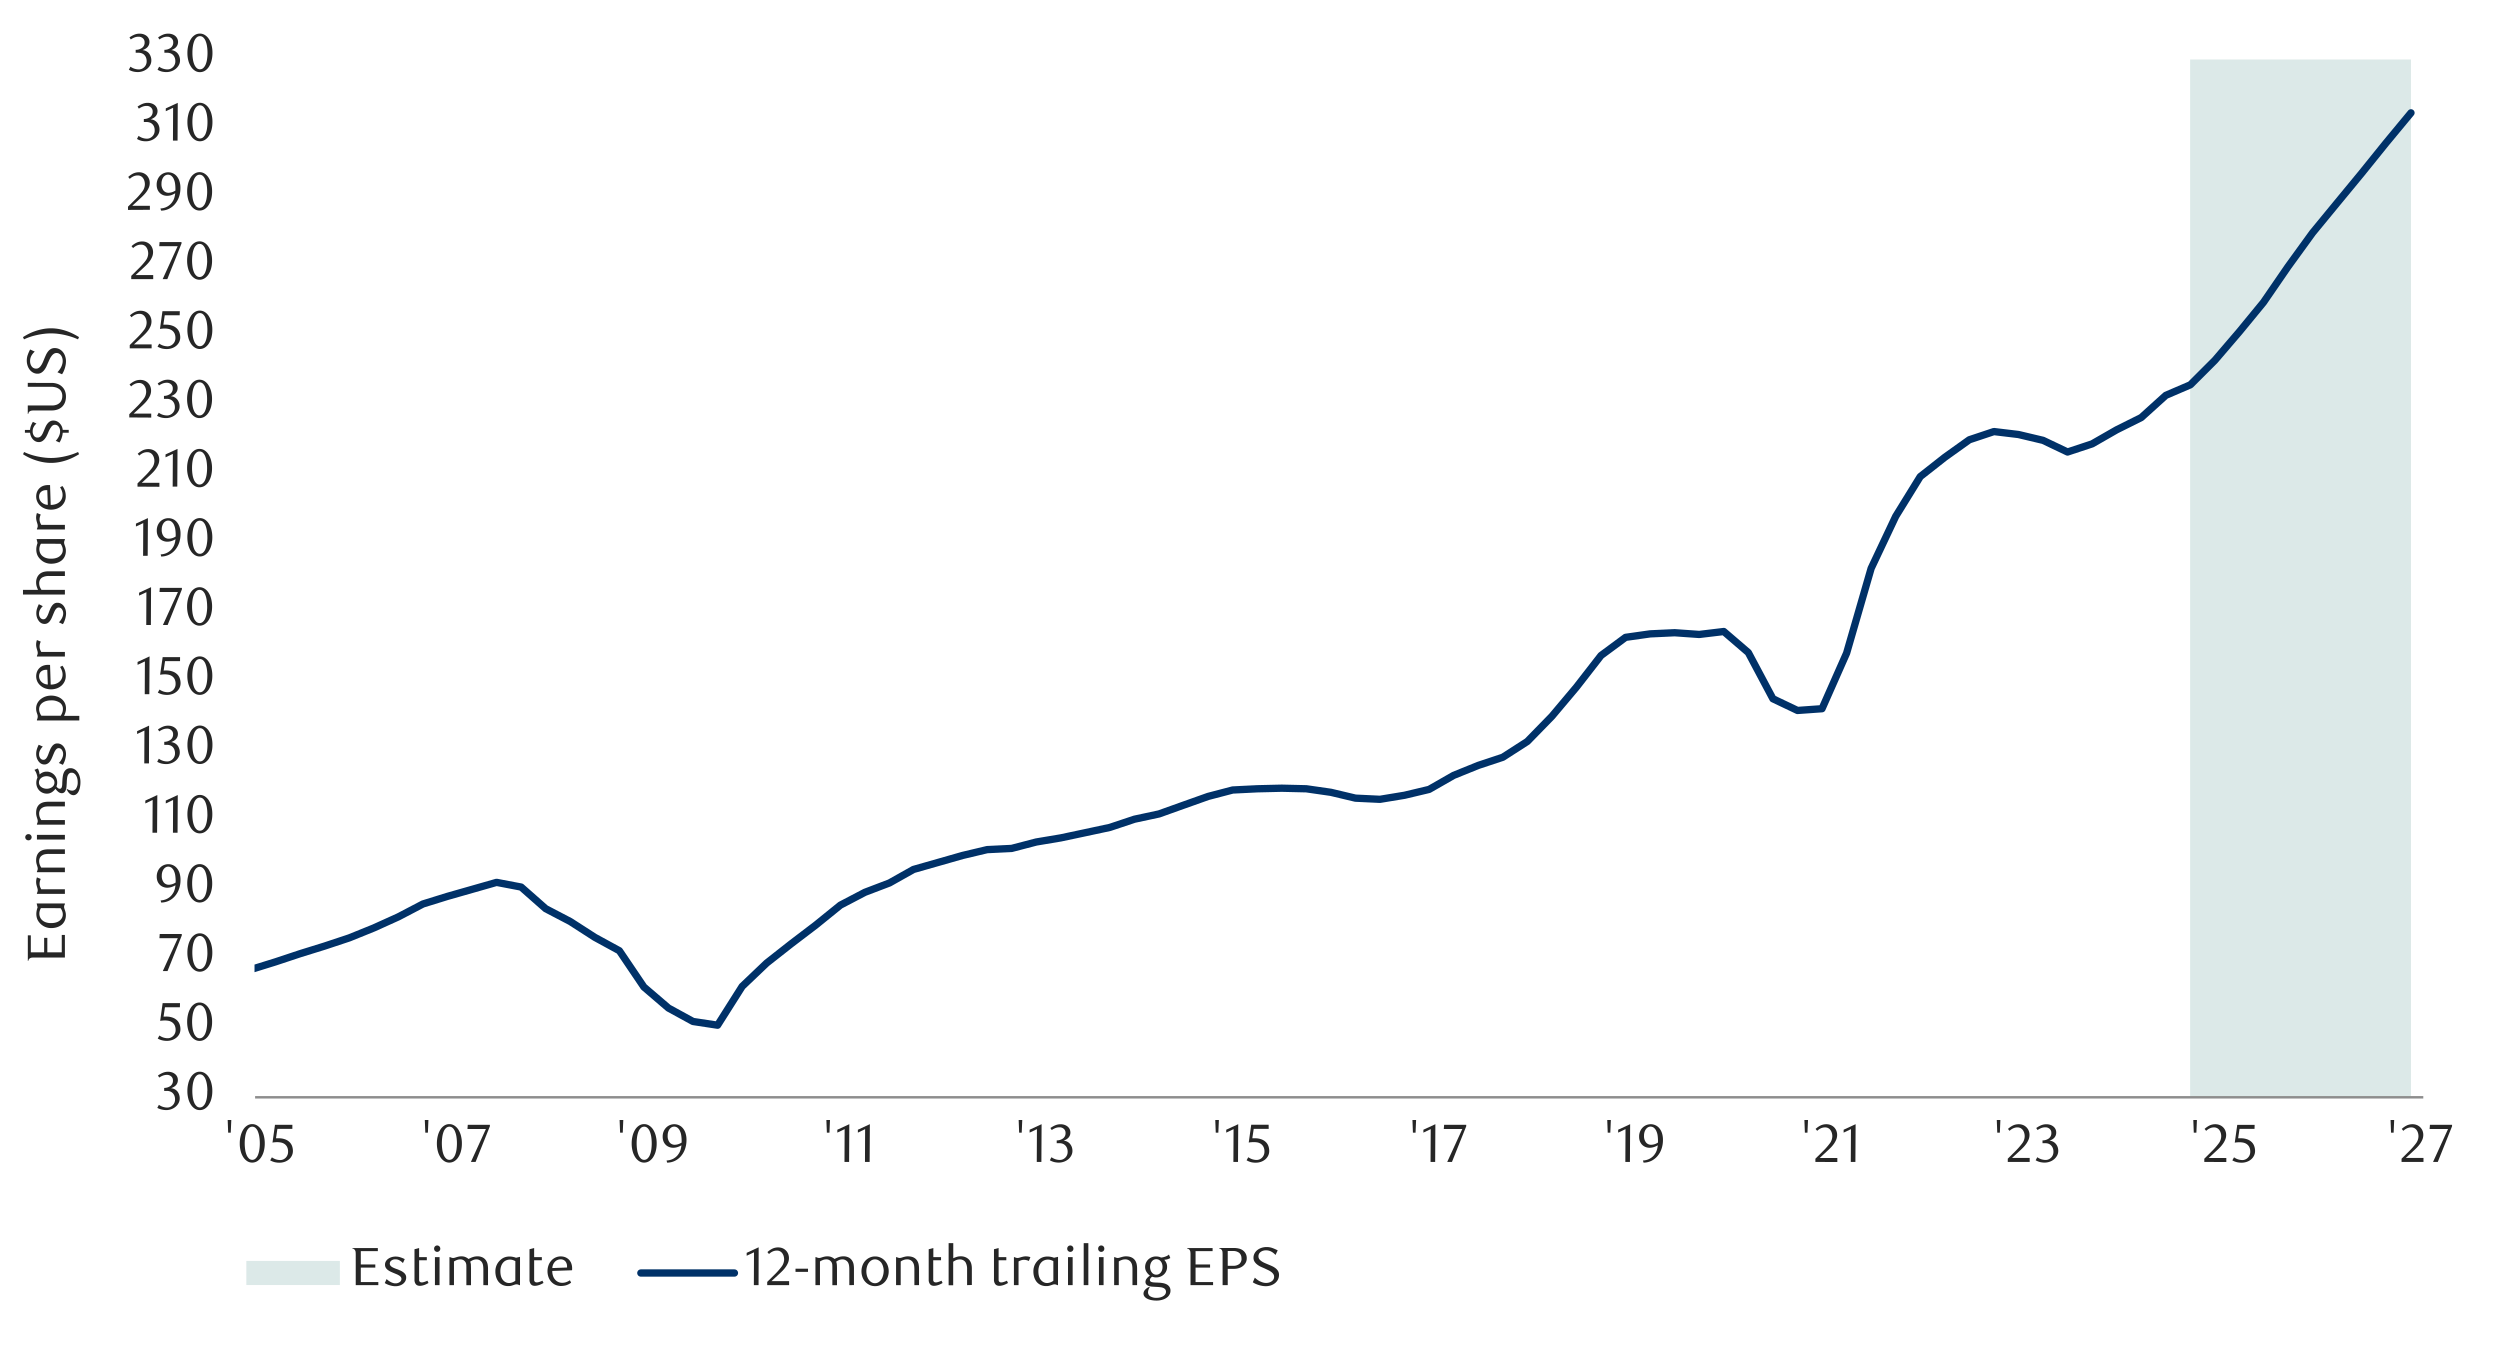 <svg xmlns="http://www.w3.org/2000/svg" xmlns:xlink="http://www.w3.org/1999/xlink" width="1460" height="790" viewBox="0 0 1460 790">
  <defs>
    <style>
      .a, .d, .f, .h {
        fill: none;
      }

      .b {
        clip-path: url(#a);
      }

      .c {
        clip-path: url(#b);
      }

      .d {
        stroke: #000;
        stroke-miterlimit: 10;
        stroke-width: 0.39px;
        opacity: 0;
      }

      .e {
        fill: #dce9e8;
      }

      .f {
        stroke: #8d8d8d;
        stroke-width: 1.42px;
      }

      .f, .h {
        stroke-linejoin: round;
      }

      .g {
        clip-path: url(#c);
      }

      .h {
        stroke: #003168;
        stroke-linecap: round;
        stroke-width: 4.27px;
      }

      .i {
        clip-path: url(#d);
      }

      .j {
        fill: #262626;
      }
    </style>
    <clipPath id="a">
      <rect class="a" x="-132.92" y="-721.72" width="1725.84" height="2233.44"/>
    </clipPath>
    <clipPath id="b">
      <rect class="a" x="9.21" y="15.32" width="1441.58" height="759.03"/>
    </clipPath>
    <clipPath id="c">
      <rect class="a" x="148.64" y="34.55" width="1268.46" height="608.1"/>
    </clipPath>
    <clipPath id="d">
      <rect class="a" x="9.55" y="15.65" width="1441.25" height="758.69"/>
    </clipPath>
  </defs>
  <g class="b">
    <g class="c">
      <rect class="d" x="9.33" y="15.43" width="1441.36" height="758.95"/>
    </g>
    <polygon class="e" points="1279.03 34.74 1293.52 34.74 1307.85 34.74 1321.86 34.74 1336.19 34.74 1350.54 34.74 1364.87 34.74 1379.22 34.74 1393.55 34.74 1408.01 34.74 1408.01 640.82 1393.55 640.82 1379.22 640.82 1364.87 640.82 1350.54 640.82 1336.19 640.82 1321.86 640.82 1307.85 640.82 1293.52 640.82 1279.03 640.82 1279.03 34.74"/>
    <line class="f" x1="148.98" y1="640.82" x2="1415.2" y2="640.82"/>
    <g class="g">
      <polyline class="h" points="146.59 566.17 160.92 561.72 175.28 556.95 189.6 552.5 203.96 547.73 218.31 541.92 232.64 535.44 246.99 527.93 261.32 523.48 275.67 519.39 290 515.3 304.35 518.04 318.68 530.67 333.03 538.17 347.35 547.39 361.71 555.23 376.03 576.41 390.39 588.71 404.71 596.54 419.07 598.72 433.42 576.07 447.75 562.42 462.1 551.14 476.43 540.23 490.78 528.61 505.11 521.11 519.46 515.64 533.45 507.77 547.8 503.68 562.13 499.59 576.48 496.18 590.8 495.48 605.16 491.73 619.48 489.33 633.84 486.28 648.16 483.21 662.52 478.42 676.87 475.34 691.2 470.21 705.55 465.11 719.88 461.36 734.23 460.65 748.56 460.31 762.91 460.65 777.24 462.71 791.59 466.12 805.91 466.8 820.27 464.43 834.59 461.02 848.95 452.81 863.3 447 877.63 442.24 891.98 433.01 906.31 418.32 920.66 401.26 934.99 382.82 949.34 372.21 963.66 370.18 978.02 369.51 992.35 370.52 1006.7 368.8 1021.02 381.1 1035.38 408.08 1049.73 414.91 1064.06 413.89 1078.41 381.44 1092.74 331.94 1107.09 301.55 1121.42 278.34 1135.77 267.06 1150.1 256.82 1164.45 252.03 1178.78 253.75 1193.13 257.16 1207.45 263.98 1221.81 259.22 1236.13 251.01 1250.49 243.85 1264.84 230.88 1279.17 224.73 1293.52 210.38 1307.85 193.65 1321.86 176.59 1336.19 155.75 1350.54 135.96 1364.87 118.53 1379.22 101.13 1393.55 83.36 1408.01 65.91"/>
    </g>
    <g class="i">
      <g>
        <path class="j" d="M99.86,635.52a5.55,5.55,0,0,1,2.11.58,5.37,5.37,0,0,1,1.62,1.29,6,6,0,0,1,1,1.84,6.57,6.57,0,0,1,.37,2.26,5.6,5.6,0,0,1-.66,2.68,7.16,7.16,0,0,1-1.75,2.17,8.3,8.3,0,0,1-2.55,1.45,8.89,8.89,0,0,1-3,.51A12.58,12.58,0,0,1,94.6,648,9.93,9.93,0,0,1,91.86,647l.94-1.79a8.38,8.38,0,0,0,4.9,1.6,4.29,4.29,0,0,0,1.69-.34,4.75,4.75,0,0,0,1.46-1,4.51,4.51,0,0,0,1-1.47,4.83,4.83,0,0,0,.38-1.94,5.73,5.73,0,0,0-.37-2.15,4.66,4.66,0,0,0-1-1.55,4.19,4.19,0,0,0-1.5-.94,5.35,5.35,0,0,0-1.84-.32H95.88v-1.76a6.18,6.18,0,0,0,3.7-1.16A3.78,3.78,0,0,0,101,631a3,3,0,0,0-1-2.36,3.64,3.64,0,0,0-2.47-.91,6.46,6.46,0,0,0-2.32.4A10.18,10.18,0,0,0,93,629.3l-.76-1.19a14.62,14.62,0,0,1,2.86-1.6,7.77,7.77,0,0,1,3-.6,7.29,7.29,0,0,1,2.35.36,5.74,5.74,0,0,1,1.81,1,4.39,4.39,0,0,1,1.62,3.46,4.32,4.32,0,0,1-.31,1.69,4.48,4.48,0,0,1-.85,1.35,5,5,0,0,1-1.26,1A9.09,9.09,0,0,1,99.86,635.52Z"/>
        <path class="j" d="M124,637.14a17.18,17.18,0,0,1-.55,4.5,12,12,0,0,1-1.53,3.53,7.54,7.54,0,0,1-2.32,2.32,5.55,5.55,0,0,1-2.93.81,5.26,5.26,0,0,1-2.89-.83,7.73,7.73,0,0,1-2.28-2.31,11.92,11.92,0,0,1-1.52-3.52,17.05,17.05,0,0,1-.55-4.47,17.57,17.57,0,0,1,.55-4.53,12.45,12.45,0,0,1,1.5-3.58,7.36,7.36,0,0,1,2.29-2.35,5.4,5.4,0,0,1,2.9-.83,5.48,5.48,0,0,1,2.93.83,7.66,7.66,0,0,1,2.32,2.35,12.13,12.13,0,0,1,1.53,3.57A17.26,17.26,0,0,1,124,637.14Zm-2.89.05a24.7,24.7,0,0,0-.28-3.87,14.14,14.14,0,0,0-.83-3.11,5.79,5.79,0,0,0-1.37-2.05,2.85,2.85,0,0,0-3.83,0,5.62,5.62,0,0,0-1.37,2,13.7,13.7,0,0,0-.83,3.08,26.54,26.54,0,0,0,0,7.69,12.82,12.82,0,0,0,.85,3.08,5.89,5.89,0,0,0,1.38,2,2.72,2.72,0,0,0,1.88.74,2.77,2.77,0,0,0,1.9-.74,5.52,5.52,0,0,0,1.39-2,13.81,13.81,0,0,0,.83-3.06A23.89,23.89,0,0,0,121.06,637.19Z"/>
      </g>
    </g>
    <g class="i">
      <g>
        <path class="j" d="M105.06,588.23H96.33l-.81,5.5.69-.05h.69a10.76,10.76,0,0,1,4.13.69,7.05,7.05,0,0,1,2.61,1.76,6.4,6.4,0,0,1,1.35,2.37,8.79,8.79,0,0,1,.39,2.52,6.23,6.23,0,0,1-.65,2.85A6.58,6.58,0,0,1,103,606a7.79,7.79,0,0,1-2.52,1.38,9.06,9.06,0,0,1-3,.49,12.23,12.23,0,0,1-2.56-.27,10.29,10.29,0,0,1-2.81-1.08l1-1.79a8.25,8.25,0,0,0,4.87,1.6,4.38,4.38,0,0,0,1.68-.34,4.67,4.67,0,0,0,1.47-1,4.7,4.7,0,0,0,1.43-3.45,6.08,6.08,0,0,0-.56-2.78,4.82,4.82,0,0,0-1.46-1.71,5.46,5.46,0,0,0-2-.87,11.73,11.73,0,0,0-2.27-.23,13.55,13.55,0,0,0-1.43.08c-.47,0-.91.11-1.3.17l1.44-10.36h10.14Z"/>
        <path class="j" d="M123.87,596.73a17.54,17.54,0,0,1-.54,4.49,12,12,0,0,1-1.54,3.54,7.4,7.4,0,0,1-2.32,2.31,5.45,5.45,0,0,1-2.93.82,5.34,5.34,0,0,1-2.88-.83,7.76,7.76,0,0,1-2.29-2.31,12.13,12.13,0,0,1-1.52-3.53,17.41,17.41,0,0,1-.55-4.46,17.91,17.91,0,0,1,.55-4.53,12.74,12.74,0,0,1,1.51-3.58,7.34,7.34,0,0,1,2.28-2.35,5.53,5.53,0,0,1,5.83,0,7.66,7.66,0,0,1,2.32,2.35,12.2,12.2,0,0,1,1.54,3.56A17.84,17.84,0,0,1,123.87,596.73Zm-2.88,0a24.62,24.62,0,0,0-.29-3.86,13.61,13.61,0,0,0-.83-3.11,5.58,5.58,0,0,0-1.37-2,2.72,2.72,0,0,0-1.91-.74,2.76,2.76,0,0,0-1.92.74,5.6,5.6,0,0,0-1.36,2,12.72,12.72,0,0,0-.83,3.08,25.63,25.63,0,0,0,0,7.69,12.83,12.83,0,0,0,.84,3.08,5.87,5.87,0,0,0,1.39,2,2.72,2.72,0,0,0,1.88.74,2.81,2.81,0,0,0,1.9-.74,5.72,5.72,0,0,0,1.38-2,13.24,13.24,0,0,0,.83-3.07A23.66,23.66,0,0,0,121,596.77Z"/>
      </g>
    </g>
    <g class="i">
      <g>
        <path class="j" d="M97.84,567.1H95.08l8.76-19.21H93.1l.19-2.42h12.87v.85Z"/>
        <path class="j" d="M124,556.32a17.1,17.1,0,0,1-.55,4.49,11.69,11.69,0,0,1-1.53,3.54,7.4,7.4,0,0,1-2.32,2.31,5.45,5.45,0,0,1-2.93.82,5.34,5.34,0,0,1-2.88-.83,7.76,7.76,0,0,1-2.29-2.31,12.13,12.13,0,0,1-1.52-3.53,17,17,0,0,1-.55-4.46,17.47,17.47,0,0,1,.55-4.53,13,13,0,0,1,1.5-3.58,7.36,7.36,0,0,1,2.29-2.35,5.53,5.53,0,0,1,5.83,0,7.66,7.66,0,0,1,2.32,2.35,11.93,11.93,0,0,1,1.53,3.56A17.39,17.39,0,0,1,124,556.32Zm-2.89,0a24.66,24.66,0,0,0-.28-3.86,13.61,13.61,0,0,0-.83-3.11,5.58,5.58,0,0,0-1.37-2,2.85,2.85,0,0,0-3.83,0,5.6,5.6,0,0,0-1.36,2,13.17,13.17,0,0,0-.84,3.08,26.54,26.54,0,0,0,0,7.69,12.82,12.82,0,0,0,.85,3.08,6,6,0,0,0,1.38,2,2.75,2.75,0,0,0,1.89.73,2.8,2.8,0,0,0,1.9-.73,5.72,5.72,0,0,0,1.38-2,13.24,13.24,0,0,0,.83-3.07A23.71,23.71,0,0,0,121.14,556.36Z"/>
      </g>
    </g>
    <g class="i">
      <g>
        <path class="j" d="M93.82,525.85a9.79,9.79,0,0,0,2.85-.57,8.36,8.36,0,0,0,2.12-1.15,8.21,8.21,0,0,0,1.53-1.46,10.92,10.92,0,0,0,1-1.5,8.44,8.44,0,0,0,.76-2,11.14,11.14,0,0,0,.37-2.19,10.31,10.31,0,0,1-2.41,1.09,8.32,8.32,0,0,1-2.33.36,6.44,6.44,0,0,1-2.37-.44,5.8,5.8,0,0,1-2-1.28,6.09,6.09,0,0,1-1.32-2,7.46,7.46,0,0,1-.48-2.78,7.64,7.64,0,0,1,.58-3.07,7.11,7.11,0,0,1,1.52-2.28,6.35,6.35,0,0,1,2.17-1.41,6.64,6.64,0,0,1,2.51-.49,6.74,6.74,0,0,1,2.59.53,6.28,6.28,0,0,1,2.28,1.67,8.52,8.52,0,0,1,1.62,2.87,12.7,12.7,0,0,1,.61,4.13,15.47,15.47,0,0,1-.87,5.28,12.91,12.91,0,0,1-2.38,4.17,11,11,0,0,1-3.6,2.75,10.21,10.21,0,0,1-4.46,1Zm8.76-10.46q0-.35,0-.6v-.59a21.89,21.89,0,0,0-.24-3,8.74,8.74,0,0,0-.64-2.29,5.06,5.06,0,0,0-1.52-2.14,3.19,3.19,0,0,0-1.95-.66,2.85,2.85,0,0,0-1.4.37,3.51,3.51,0,0,0-1.2,1.05,5.57,5.57,0,0,0-.84,1.65,6.91,6.91,0,0,0-.31,2.18,6,6,0,0,0,1.16,4,3.81,3.81,0,0,0,3,1.34A7.61,7.61,0,0,0,102.58,515.39Z"/>
        <path class="j" d="M123.93,515.91a17.1,17.1,0,0,1-.55,4.49,11.69,11.69,0,0,1-1.53,3.54,7.4,7.4,0,0,1-2.32,2.31,5.45,5.45,0,0,1-2.93.82,5.31,5.31,0,0,1-2.88-.83,7.76,7.76,0,0,1-2.29-2.31,11.87,11.87,0,0,1-1.52-3.53,17,17,0,0,1-.55-4.46,17.47,17.47,0,0,1,.55-4.53,12.73,12.73,0,0,1,1.5-3.58,7.36,7.36,0,0,1,2.29-2.35,5.53,5.53,0,0,1,5.83,0,7.66,7.66,0,0,1,2.32,2.35,11.93,11.93,0,0,1,1.53,3.56A17.39,17.39,0,0,1,123.93,515.91ZM121,516a24.66,24.66,0,0,0-.28-3.86,14.14,14.14,0,0,0-.83-3.11,5.58,5.58,0,0,0-1.37-2.05,2.85,2.85,0,0,0-3.83,0,5.6,5.6,0,0,0-1.36,2,13.22,13.22,0,0,0-.84,3.07,26.61,26.61,0,0,0,0,7.7,12.82,12.82,0,0,0,.85,3.08,6,6,0,0,0,1.38,2,2.74,2.74,0,0,0,1.89.73,2.8,2.8,0,0,0,1.9-.73,5.72,5.72,0,0,0,1.38-2,13.76,13.76,0,0,0,.83-3.07A23.71,23.71,0,0,0,121,516Z"/>
      </g>
    </g>
    <g class="i">
      <g>
        <path class="j" d="M89.05,486.31l.1-19.13-4.28,2.05v-1.7l7-3.23-.13,22Z"/>
        <path class="j" d="M101,486.31l.09-19.13-4.27,2.05v-1.7l7-3.23-.12,22Z"/>
        <path class="j" d="M124,475.52a17.57,17.57,0,0,1-.54,4.5,12.19,12.19,0,0,1-1.54,3.54,7.62,7.62,0,0,1-2.32,2.31,5.53,5.53,0,0,1-2.93.82,5.26,5.26,0,0,1-2.88-.84,7.53,7.53,0,0,1-2.29-2.31A12.07,12.07,0,0,1,110,480a17.43,17.43,0,0,1-.55-4.47A17.88,17.88,0,0,1,110,471a12.81,12.81,0,0,1,1.51-3.59,7.1,7.1,0,0,1,2.28-2.34,5.48,5.48,0,0,1,5.83,0,7.51,7.51,0,0,1,2.32,2.34,12.38,12.38,0,0,1,1.54,3.57A17.76,17.76,0,0,1,124,475.52Zm-2.89.05a24.57,24.57,0,0,0-.28-3.86,13.47,13.47,0,0,0-.83-3.11,5.62,5.62,0,0,0-1.37-2.06,2.76,2.76,0,0,0-1.91-.74,2.8,2.8,0,0,0-1.92.74,5.6,5.6,0,0,0-1.36,2,13.31,13.31,0,0,0-.84,3.08,26.54,26.54,0,0,0,0,7.69,13.16,13.16,0,0,0,.85,3.08,5.89,5.89,0,0,0,1.38,2,2.76,2.76,0,0,0,1.89.74,2.81,2.81,0,0,0,1.9-.74,5.63,5.63,0,0,0,1.38-2,13.29,13.29,0,0,0,.83-3.06A23.8,23.8,0,0,0,121.14,475.57Z"/>
      </g>
    </g>
    <g class="i">
      <g>
        <path class="j" d="M84.26,445.81l.09-19.16-4.28,2V427l7-3.24L87,445.81Z"/>
        <path class="j" d="M99.93,433.38A5.73,5.73,0,0,1,102,434a5.37,5.37,0,0,1,1.62,1.29,6,6,0,0,1,1,1.85,6.35,6.35,0,0,1,.38,2.26,5.64,5.64,0,0,1-.66,2.69,7.22,7.22,0,0,1-1.76,2.17,8.21,8.21,0,0,1-2.55,1.45,8.71,8.71,0,0,1-3,.52,11.89,11.89,0,0,1-2.47-.27,9.82,9.82,0,0,1-2.75-1.08l.94-1.8a8.42,8.42,0,0,0,4.91,1.61,4.35,4.35,0,0,0,1.7-.35,4.87,4.87,0,0,0,1.46-1,4.45,4.45,0,0,0,1-1.48,4.62,4.62,0,0,0,.38-1.93,5.75,5.75,0,0,0-.37-2.16,4.48,4.48,0,0,0-1-1.56,4,4,0,0,0-1.5-.94A5.31,5.31,0,0,0,97.6,435H95.93v-1.77A6.31,6.31,0,0,0,99.65,432a3.81,3.81,0,0,0,1.44-3.21,3,3,0,0,0-1-2.36,3.56,3.56,0,0,0-2.47-.91,6.78,6.78,0,0,0-2.33.39A10.48,10.48,0,0,0,93,427.15L92.25,426a14.25,14.25,0,0,1,2.87-1.61,7.79,7.79,0,0,1,3-.6,7.18,7.18,0,0,1,2.34.36,5.9,5.9,0,0,1,1.82,1,4.51,4.51,0,0,1,1.2,1.51,4.65,4.65,0,0,1,.11,3.65,4.74,4.74,0,0,1-.85,1.35,4.86,4.86,0,0,1-1.26,1A9.09,9.09,0,0,1,99.93,433.38Z"/>
        <path class="j" d="M124.07,435a17.26,17.26,0,0,1-.55,4.51,12.13,12.13,0,0,1-1.54,3.55,7.51,7.51,0,0,1-2.32,2.31,5.48,5.48,0,0,1-2.94.82,5.34,5.34,0,0,1-2.89-.83,7.68,7.68,0,0,1-2.29-2.32,11.87,11.87,0,0,1-1.52-3.53,17.13,17.13,0,0,1-.55-4.48,17.52,17.52,0,0,1,.55-4.53,12.58,12.58,0,0,1,1.5-3.6,7.35,7.35,0,0,1,2.3-2.34,5.33,5.33,0,0,1,2.9-.84,5.41,5.41,0,0,1,2.94.84A7.62,7.62,0,0,1,122,426.9a12.32,12.32,0,0,1,1.54,3.58A17.39,17.39,0,0,1,124.07,435Zm-2.9.05a24.7,24.7,0,0,0-.28-3.87,14.24,14.24,0,0,0-.83-3.12,5.84,5.84,0,0,0-1.37-2.06,2.8,2.8,0,0,0-1.92-.74,2.77,2.77,0,0,0-1.92.74,5.75,5.75,0,0,0-1.37,2.05,13.31,13.31,0,0,0-.84,3.08,26.68,26.68,0,0,0,0,7.71,13.25,13.25,0,0,0,.85,3.09,5.77,5.77,0,0,0,1.39,2,2.68,2.68,0,0,0,1.89.74,2.74,2.74,0,0,0,1.9-.74,5.52,5.52,0,0,0,1.39-2,13.91,13.91,0,0,0,.83-3.07A24,24,0,0,0,121.17,435.05Z"/>
      </g>
    </g>
    <g class="i">
      <g>
        <path class="j" d="M84.53,405.43l.09-19.16-4.28,2v-1.7l7-3.24-.13,22.06Z"/>
        <path class="j" d="M105.14,386.11H96.39l-.82,5.51.7-.05.69,0a10.77,10.77,0,0,1,4.14.7,7.18,7.18,0,0,1,2.61,1.76,6.13,6.13,0,0,1,1.35,2.37,8.94,8.94,0,0,1,.4,2.54,6.23,6.23,0,0,1-.65,2.85,6.78,6.78,0,0,1-1.73,2.17,7.69,7.69,0,0,1-2.52,1.38,9.12,9.12,0,0,1-3,.49,12.4,12.4,0,0,1-2.57-.27,10.8,10.8,0,0,1-2.82-1.08l1-1.8A8.29,8.29,0,0,0,98,404.27a4.36,4.36,0,0,0,1.68-.35,4.58,4.58,0,0,0,1.48-1,4.9,4.9,0,0,0,1-1.51,4.8,4.8,0,0,0,.39-2,6.08,6.08,0,0,0-.56-2.78,4.78,4.78,0,0,0-1.47-1.72,5.4,5.4,0,0,0-2-.86,11.19,11.19,0,0,0-2.28-.24,13.74,13.74,0,0,0-1.44.08c-.47.05-.9.11-1.3.17L95,383.75h10.16Z"/>
        <path class="j" d="M124,394.62a17.26,17.26,0,0,1-.55,4.51,11.7,11.7,0,0,1-1.54,3.54,7.54,7.54,0,0,1-2.32,2.32,5.48,5.48,0,0,1-2.94.82,5.37,5.37,0,0,1-2.89-.83,7.8,7.8,0,0,1-2.29-2.32,12.13,12.13,0,0,1-1.52-3.53,17.13,17.13,0,0,1-.55-4.48,17.52,17.52,0,0,1,.55-4.53,12.88,12.88,0,0,1,1.51-3.6,7.13,7.13,0,0,1,2.29-2.34,5.35,5.35,0,0,1,2.9-.84,5.41,5.41,0,0,1,2.94.84,7.51,7.51,0,0,1,2.32,2.34,12.06,12.06,0,0,1,1.54,3.58A17.39,17.39,0,0,1,124,394.62Zm-2.89.05a24.66,24.66,0,0,0-.29-3.87,13.56,13.56,0,0,0-.83-3.12,5.62,5.62,0,0,0-1.37-2.06,2.86,2.86,0,0,0-3.84,0,5.79,5.79,0,0,0-1.37,2.05,13.85,13.85,0,0,0-.83,3.08,26.68,26.68,0,0,0,0,7.71,12.78,12.78,0,0,0,.85,3.09,5.89,5.89,0,0,0,1.38,2,2.76,2.76,0,0,0,1.89.74,2.83,2.83,0,0,0,1.91-.74,5.63,5.63,0,0,0,1.38-2,13.38,13.38,0,0,0,.83-3.07A24,24,0,0,0,121.1,394.67Z"/>
      </g>
    </g>
    <g class="i">
      <g>
        <path class="j" d="M85.41,365l.09-19.16-4.28,2v-1.7l7-3.24L88.12,365Z"/>
        <path class="j" d="M97.9,365H95.13l8.78-19.26H93.15l.19-2.42h12.9v.85Z"/>
        <path class="j" d="M123.87,354.21a17.69,17.69,0,0,1-.55,4.51,12.07,12.07,0,0,1-1.54,3.54,7.57,7.57,0,0,1-2.33,2.32,5.47,5.47,0,0,1-2.93.82,5.27,5.27,0,0,1-2.89-.84,7.43,7.43,0,0,1-2.29-2.31,12.26,12.26,0,0,1-1.53-3.53,17.57,17.57,0,0,1-.55-4.48,17.91,17.91,0,0,1,.55-4.53,12.88,12.88,0,0,1,1.51-3.6,7.23,7.23,0,0,1,2.29-2.34,5.5,5.5,0,0,1,5.84,0,7.54,7.54,0,0,1,2.33,2.34,12.32,12.32,0,0,1,1.54,3.58A17.83,17.83,0,0,1,123.87,354.21Zm-2.9.05a24.61,24.61,0,0,0-.28-3.87,13.54,13.54,0,0,0-.84-3.12,5.5,5.5,0,0,0-1.37-2.06,2.85,2.85,0,0,0-3.83,0,5.54,5.54,0,0,0-1.37,2.05,13.31,13.31,0,0,0-.84,3.08,26.68,26.68,0,0,0,0,7.71,12.78,12.78,0,0,0,.85,3.09,5.77,5.77,0,0,0,1.39,2,2.72,2.72,0,0,0,1.88.74,2.81,2.81,0,0,0,1.91-.74,5.51,5.51,0,0,0,1.38-2,13.36,13.36,0,0,0,.84-3.07A24,24,0,0,0,121,354.26Z"/>
      </g>
    </g>
    <g class="i">
      <g>
        <path class="j" d="M83.57,324.61l.09-19.12-4.27,2v-1.7l7-3.23-.13,22Z"/>
        <path class="j" d="M93.84,323.76a9.55,9.55,0,0,0,2.86-.56,8.46,8.46,0,0,0,2.11-1.15,8.21,8.21,0,0,0,1.53-1.46,10.92,10.92,0,0,0,1-1.5,8.36,8.36,0,0,0,.76-2,10.93,10.93,0,0,0,.37-2.18,10.27,10.27,0,0,1-2.41,1.08,8.27,8.27,0,0,1-2.33.36,6.28,6.28,0,0,1-2.37-.44,5.62,5.62,0,0,1-2-1.27,5.92,5.92,0,0,1-1.31-2,7.26,7.26,0,0,1-.49-2.78,7.72,7.72,0,0,1,.58-3.08,7.23,7.23,0,0,1,1.52-2.27,6.53,6.53,0,0,1,2.17-1.42,6.82,6.82,0,0,1,2.51-.48,6.7,6.7,0,0,1,2.59.53,6.28,6.28,0,0,1,2.28,1.67,8.52,8.52,0,0,1,1.62,2.87,12.44,12.44,0,0,1,.61,4.13,15.76,15.76,0,0,1-.86,5.28,13.11,13.11,0,0,1-2.39,4.17,11,11,0,0,1-3.6,2.75,10.18,10.18,0,0,1-4.46,1Zm8.76-10.45q0-.35,0-.6v-.6a21.74,21.74,0,0,0-.24-3,8.74,8.74,0,0,0-.64-2.29,5.06,5.06,0,0,0-1.52-2.14,3.17,3.17,0,0,0-2-.66,3,3,0,0,0-1.4.36,3.6,3.6,0,0,0-1.2,1.05,5.82,5.82,0,0,0-.84,1.65,7,7,0,0,0-.31,2.19,6,6,0,0,0,1.16,4,3.8,3.8,0,0,0,3,1.33A7.59,7.59,0,0,0,102.6,313.31Z"/>
        <path class="j" d="M124,313.83a17.53,17.53,0,0,1-.55,4.49,12.07,12.07,0,0,1-1.54,3.54,7.4,7.4,0,0,1-2.32,2.31,5.42,5.42,0,0,1-2.93.82,5.34,5.34,0,0,1-2.88-.83,7.68,7.68,0,0,1-2.29-2.32,12.22,12.22,0,0,1-1.52-3.52,17.41,17.41,0,0,1-.55-4.46,17.91,17.91,0,0,1,.55-4.53,12.81,12.81,0,0,1,1.51-3.59,7.33,7.33,0,0,1,2.29-2.34,5.37,5.37,0,0,1,2.89-.83,5.43,5.43,0,0,1,2.93.83,7.73,7.73,0,0,1,2.32,2.34,12.38,12.38,0,0,1,1.54,3.57A17.83,17.83,0,0,1,124,313.83Zm-2.89,0a24.53,24.53,0,0,0-.29-3.86,13.11,13.11,0,0,0-.83-3.11,5.69,5.69,0,0,0-1.36-2.06,2.89,2.89,0,0,0-3.84,0,5.73,5.73,0,0,0-1.36,2.05,13.1,13.1,0,0,0-.83,3.07,25.7,25.7,0,0,0,0,7.7,13.08,13.08,0,0,0,.84,3.07,5.91,5.91,0,0,0,1.39,2,2.71,2.71,0,0,0,1.88.73,2.78,2.78,0,0,0,1.9-.73,5.52,5.52,0,0,0,1.38-2,12.67,12.67,0,0,0,.83-3.06A23.75,23.75,0,0,0,121.13,313.87Z"/>
      </g>
    </g>
    <g class="i">
      <g>
        <path class="j" d="M80.3,284.2v-1.88l4.15-4.12a40.15,40.15,0,0,0,4.16-4.69,7.09,7.09,0,0,0,1.56-4.2,6.92,6.92,0,0,0-.3-2.08,5.35,5.35,0,0,0-.84-1.67,3.82,3.82,0,0,0-1.3-1.1,3.78,3.78,0,0,0-1.74-.39,5.87,5.87,0,0,0-2.55.55,7.92,7.92,0,0,0-2.1,1.46L80.43,265a12.29,12.29,0,0,1,3-2.05,7.81,7.81,0,0,1,3.33-.68,6.47,6.47,0,0,1,2.42.45,6,6,0,0,1,2,1.29,5.86,5.86,0,0,1,1.33,2,6.34,6.34,0,0,1,.49,2.53,6.91,6.91,0,0,1-.55,2.74,12,12,0,0,1-1.35,2.43,17.4,17.4,0,0,1-1.69,2.05q-.9.93-1.62,1.59l-5,4.61h10.3v2.32Z"/>
        <path class="j" d="M100.84,284.2l.1-19.12-4.27,2v-1.7l7-3.23-.13,22Z"/>
        <path class="j" d="M123.83,273.41a17.12,17.12,0,0,1-.55,4.5,12.18,12.18,0,0,1-1.53,3.54,7.73,7.73,0,0,1-2.32,2.31,5.56,5.56,0,0,1-2.93.82,5.27,5.27,0,0,1-2.89-.84,7.51,7.51,0,0,1-2.28-2.31,11.81,11.81,0,0,1-1.52-3.52,17,17,0,0,1-.55-4.47,17.44,17.44,0,0,1,.55-4.52,12.51,12.51,0,0,1,1.5-3.59A7.33,7.33,0,0,1,113.6,263a5.33,5.33,0,0,1,2.9-.84,5.4,5.4,0,0,1,2.93.84,7.73,7.73,0,0,1,2.32,2.34,12.37,12.37,0,0,1,1.53,3.57A17.31,17.31,0,0,1,123.83,273.41Zm-2.89,0a24.57,24.57,0,0,0-.28-3.86,14,14,0,0,0-.83-3.11,5.75,5.75,0,0,0-1.37-2.06,2.85,2.85,0,0,0-3.83,0,5.62,5.62,0,0,0-1.37,2,13.85,13.85,0,0,0-.83,3.08,26.54,26.54,0,0,0,0,7.69,12.69,12.69,0,0,0,.85,3.08,5.63,5.63,0,0,0,1.38,2,2.68,2.68,0,0,0,1.88.74,2.73,2.73,0,0,0,1.9-.74,5.52,5.52,0,0,0,1.39-2,13.81,13.81,0,0,0,.83-3.06A23.8,23.8,0,0,0,120.94,273.46Z"/>
      </g>
    </g>
    <g class="i">
      <g>
        <path class="j" d="M75.5,243.79v-1.88l4.14-4.12a39.24,39.24,0,0,0,4.16-4.69,7.09,7.09,0,0,0,1.56-4.2,6.92,6.92,0,0,0-.3-2.08,5.55,5.55,0,0,0-.83-1.67,3.69,3.69,0,0,0-3-1.49,5.79,5.79,0,0,0-2.54.55,7.82,7.82,0,0,0-2.11,1.46l-.91-1.13a12.14,12.14,0,0,1,3-2,7.74,7.74,0,0,1,3.33-.68,6.42,6.42,0,0,1,2.41.45,5.9,5.9,0,0,1,2,1.29,6,6,0,0,1,1.34,2,6.52,6.52,0,0,1,.48,2.53,7.08,7.08,0,0,1-.54,2.74,12.53,12.53,0,0,1-1.36,2.43,16.47,16.47,0,0,1-1.69,2.05q-.9.93-1.62,1.59l-5,4.61h10.3v2.32Z"/>
        <path class="j" d="M99.74,231.39a5.37,5.37,0,0,1,2.11.58,5.27,5.27,0,0,1,1.61,1.28,6.08,6.08,0,0,1,1.05,1.84,6.38,6.38,0,0,1,.38,2.26,5.64,5.64,0,0,1-.66,2.69,7.15,7.15,0,0,1-1.76,2.16,8.24,8.24,0,0,1-2.54,1.45,8.9,8.9,0,0,1-3,.52,11.89,11.89,0,0,1-2.47-.27,10.26,10.26,0,0,1-2.75-1.08l1-1.79a8.42,8.42,0,0,0,4.89,1.6,4.31,4.31,0,0,0,1.7-.35,4.87,4.87,0,0,0,1.46-1,4.4,4.4,0,0,0,1-1.47,4.82,4.82,0,0,0,.38-1.93,5.86,5.86,0,0,0-.37-2.15,4.62,4.62,0,0,0-1-1.56,4,4,0,0,0-1.5-.94,5.25,5.25,0,0,0-1.83-.31H95.75V231.2A6.25,6.25,0,0,0,99.46,230a3.81,3.81,0,0,0,1.44-3.21,3,3,0,0,0-1-2.35,3.55,3.55,0,0,0-2.46-.91,6.74,6.74,0,0,0-2.33.39,10.27,10.27,0,0,0-2.26,1.21l-.75-1.2a14.34,14.34,0,0,1,2.86-1.6,7.91,7.91,0,0,1,3-.59,7.18,7.18,0,0,1,2.34.36,5.68,5.68,0,0,1,1.82,1,4.42,4.42,0,0,1,1.19,1.5,4.36,4.36,0,0,1,.43,2,4.6,4.6,0,0,1-.31,1.7,5,5,0,0,1-.85,1.35,5.47,5.47,0,0,1-1.26,1A9.89,9.89,0,0,1,99.74,231.39Z"/>
        <path class="j" d="M123.83,233a17.55,17.55,0,0,1-.55,4.5,12.19,12.19,0,0,1-1.54,3.54,7.62,7.62,0,0,1-2.32,2.31,5.51,5.51,0,0,1-2.93.82,5.26,5.26,0,0,1-2.88-.84,7.53,7.53,0,0,1-2.29-2.31,12.34,12.34,0,0,1-1.52-3.52,17.44,17.44,0,0,1-.54-4.47,17.9,17.9,0,0,1,.54-4.52,12.81,12.81,0,0,1,1.51-3.59,7.33,7.33,0,0,1,2.29-2.34,5.29,5.29,0,0,1,2.89-.84,5.35,5.35,0,0,1,2.93.84,7.62,7.62,0,0,1,2.32,2.34,12.38,12.38,0,0,1,1.54,3.57A17.75,17.75,0,0,1,123.83,233Zm-2.89.05a25.84,25.84,0,0,0-.28-3.86,13.45,13.45,0,0,0-.84-3.11,5.61,5.61,0,0,0-1.36-2.06,2.8,2.8,0,0,0-1.92-.74,2.76,2.76,0,0,0-1.91.74,5.62,5.62,0,0,0-1.37,2,13.33,13.33,0,0,0-.83,3.08,26.54,26.54,0,0,0,0,7.69,12.69,12.69,0,0,0,.85,3.08,5.63,5.63,0,0,0,1.38,2,2.68,2.68,0,0,0,1.88.74,2.74,2.74,0,0,0,1.9-.74,5.39,5.39,0,0,0,1.38-2,13.27,13.27,0,0,0,.84-3.06A25,25,0,0,0,120.94,233.05Z"/>
      </g>
    </g>
    <g class="i">
      <g>
        <path class="j" d="M75.77,203.41v-1.89l4.14-4.11a41.17,41.17,0,0,0,4.17-4.69,7.14,7.14,0,0,0,1.55-4.2,6.88,6.88,0,0,0-.3-2.08,5.55,5.55,0,0,0-.83-1.67,3.81,3.81,0,0,0-1.3-1.1,3.85,3.85,0,0,0-1.75-.39,5.79,5.79,0,0,0-2.54.55,7.62,7.62,0,0,0-2.1,1.46l-.92-1.13a12.33,12.33,0,0,1,3-2,7.74,7.74,0,0,1,3.33-.68,6.51,6.51,0,0,1,2.42.45,6,6,0,0,1,2,1.29,6,6,0,0,1,1.34,2,6.52,6.52,0,0,1,.49,2.53,7.09,7.09,0,0,1-.55,2.74,13,13,0,0,1-1.35,2.43,17.46,17.46,0,0,1-1.7,2q-.9.93-1.62,1.59l-5,4.61h10.3v2.32Z"/>
        <path class="j" d="M104.94,184.13H96.21l-.81,5.49.69,0,.69,0a10.76,10.76,0,0,1,4.13.69,7,7,0,0,1,2.6,1.76,6.13,6.13,0,0,1,1.35,2.37,8.49,8.49,0,0,1,.4,2.53,6.18,6.18,0,0,1-.65,2.84,6.75,6.75,0,0,1-1.72,2.17,8,8,0,0,1-2.52,1.38,9.34,9.34,0,0,1-3,.49,12.21,12.21,0,0,1-2.55-.27A11.17,11.17,0,0,1,92,202.44l1-1.79a8.32,8.32,0,0,0,4.87,1.6,4.4,4.4,0,0,0,1.68-.35,4.64,4.64,0,0,0,1.47-1,4.74,4.74,0,0,0,1.43-3.46,6.11,6.11,0,0,0-.56-2.78,4.82,4.82,0,0,0-1.46-1.71,5.45,5.45,0,0,0-2-.86,11,11,0,0,0-2.27-.24,13.55,13.55,0,0,0-1.43.08c-.47.06-.91.11-1.31.18l1.45-10.37h10.14Z"/>
        <path class="j" d="M124,192.62a17.57,17.57,0,0,1-.54,4.5,12.19,12.19,0,0,1-1.54,3.54A7.62,7.62,0,0,1,119.6,203a5.53,5.53,0,0,1-2.93.82,5.26,5.26,0,0,1-2.88-.84,7.53,7.53,0,0,1-2.29-2.31,12.07,12.07,0,0,1-1.52-3.52,17.43,17.43,0,0,1-.55-4.47,18,18,0,0,1,.55-4.53,12.87,12.87,0,0,1,1.51-3.58,7.2,7.2,0,0,1,2.28-2.34,5.48,5.48,0,0,1,5.83,0,7.51,7.51,0,0,1,2.32,2.34,12.38,12.38,0,0,1,1.54,3.57A17.76,17.76,0,0,1,124,192.62Zm-2.88,0a24.53,24.53,0,0,0-.29-3.86,13.47,13.47,0,0,0-.83-3.11,5.62,5.62,0,0,0-1.37-2.06,2.76,2.76,0,0,0-1.91-.74,2.8,2.8,0,0,0-1.92.74,5.6,5.6,0,0,0-1.36,2,13.31,13.31,0,0,0-.84,3.08,26.54,26.54,0,0,0,0,7.69,13.16,13.16,0,0,0,.85,3.08,5.89,5.89,0,0,0,1.38,2,2.76,2.76,0,0,0,1.89.74,2.81,2.81,0,0,0,1.9-.74,5.63,5.63,0,0,0,1.38-2,13.29,13.29,0,0,0,.83-3.06A23.75,23.75,0,0,0,121.12,192.67Z"/>
      </g>
    </g>
    <g class="i">
      <g>
        <path class="j" d="M76.65,163v-1.89L80.8,157A41.1,41.1,0,0,0,85,152.3a7.11,7.11,0,0,0,1.55-4.19,7,7,0,0,0-.3-2.09,5.38,5.38,0,0,0-.83-1.66,3.81,3.81,0,0,0-1.3-1.1,3.85,3.85,0,0,0-1.75-.39,5.79,5.79,0,0,0-2.54.55,7.55,7.55,0,0,0-2.1,1.46l-.91-1.13a12.44,12.44,0,0,1,3-2.06,7.89,7.89,0,0,1,3.33-.68,6.51,6.51,0,0,1,2.42.46,6.08,6.08,0,0,1,2,1.28,6.16,6.16,0,0,1,1.33,2,6.43,6.43,0,0,1,.49,2.52,7.11,7.11,0,0,1-.55,2.75,13,13,0,0,1-1.35,2.43,18.32,18.32,0,0,1-1.7,2c-.6.62-1.13,1.15-1.62,1.58l-5,4.61h10.3V163Z"/>
        <path class="j" d="M97.72,163H95l8.76-19.22H93l.19-2.42H106v.85Z"/>
        <path class="j" d="M123.85,152.21a17.18,17.18,0,0,1-.55,4.5,12,12,0,0,1-1.53,3.53,7.65,7.65,0,0,1-2.32,2.32,5.55,5.55,0,0,1-2.93.81,5.26,5.26,0,0,1-2.89-.83,7.62,7.62,0,0,1-2.28-2.31,11.92,11.92,0,0,1-1.52-3.52,17.05,17.05,0,0,1-.55-4.47,17.57,17.57,0,0,1,.55-4.53,12.45,12.45,0,0,1,1.5-3.58,7.23,7.23,0,0,1,2.29-2.34,5.33,5.33,0,0,1,2.9-.84,5.4,5.4,0,0,1,2.93.84,7.62,7.62,0,0,1,2.32,2.34,12.13,12.13,0,0,1,1.53,3.57A17.31,17.31,0,0,1,123.85,152.21Zm-2.89,0a24.8,24.8,0,0,0-.28-3.87,13.89,13.89,0,0,0-.83-3.1,5.75,5.75,0,0,0-1.37-2.06,2.85,2.85,0,0,0-3.83,0,5.62,5.62,0,0,0-1.37,2,13.7,13.7,0,0,0-.83,3.08,26.54,26.54,0,0,0,0,7.69,12.82,12.82,0,0,0,.85,3.08,5.63,5.63,0,0,0,1.38,2,2.72,2.72,0,0,0,1.88.74,2.77,2.77,0,0,0,1.9-.74,5.52,5.52,0,0,0,1.39-2,13.81,13.81,0,0,0,.83-3.06A23.89,23.89,0,0,0,121,152.26Z"/>
      </g>
    </g>
    <g class="i">
      <g>
        <path class="j" d="M74.75,122.59V120.7l4.15-4.11a40.15,40.15,0,0,0,4.16-4.7,7,7,0,0,0,1.55-4.19,7.33,7.33,0,0,0-.29-2.09,5.4,5.4,0,0,0-.84-1.66,3.72,3.72,0,0,0-1.3-1.1,3.78,3.78,0,0,0-1.74-.39,5.87,5.87,0,0,0-2.55.55,7.7,7.7,0,0,0-2.1,1.46l-.91-1.13a12.44,12.44,0,0,1,3-2.06,8,8,0,0,1,3.33-.68,6.47,6.47,0,0,1,2.42.46,6.08,6.08,0,0,1,2,1.28,6.16,6.16,0,0,1,1.33,2,6.26,6.26,0,0,1,.49,2.52,6.93,6.93,0,0,1-.55,2.75A13,13,0,0,1,85.54,112a17.29,17.29,0,0,1-1.7,2c-.59.62-1.13,1.15-1.61,1.58l-5,4.61h10.3v2.33Z"/>
        <path class="j" d="M93.69,121.74a9.24,9.24,0,0,0,2.86-.57A8.7,8.7,0,0,0,98.67,120a8.83,8.83,0,0,0,1.52-1.46,12.87,12.87,0,0,0,1-1.51,8.74,8.74,0,0,0,.75-2,12,12,0,0,0,.38-2.19A10,10,0,0,1,99.94,114a8.25,8.25,0,0,1-2.32.36,6.53,6.53,0,0,1-2.38-.44,5.63,5.63,0,0,1-1.94-1.27,6,6,0,0,1-1.32-2,7.33,7.33,0,0,1-.49-2.78,7.87,7.87,0,0,1,.58-3.08,7.13,7.13,0,0,1,1.53-2.28,6.46,6.46,0,0,1,2.16-1.41,6.88,6.88,0,0,1,2.51-.49,6.62,6.62,0,0,1,2.6.54,6.3,6.3,0,0,1,2.27,1.66,8.52,8.52,0,0,1,1.62,2.87,12.48,12.48,0,0,1,.61,4.13,15.72,15.72,0,0,1-.86,5.28,13.08,13.08,0,0,1-2.39,4.18A10.91,10.91,0,0,1,98.53,122a10.25,10.25,0,0,1-4.46,1Zm8.76-10.46c0-.23,0-.43,0-.59v-.6a23.7,23.7,0,0,0-.23-3,9.13,9.13,0,0,0-.65-2.29,5.08,5.08,0,0,0-1.51-2.13,3.2,3.2,0,0,0-2-.66,3,3,0,0,0-1.4.36,3.7,3.7,0,0,0-1.2,1.05,5.55,5.55,0,0,0-.83,1.65,6.94,6.94,0,0,0-.32,2.18,5.91,5.91,0,0,0,1.17,4,3.78,3.78,0,0,0,3,1.34A7.61,7.61,0,0,0,102.45,111.28Z"/>
        <path class="j" d="M123.87,111.8a17.18,17.18,0,0,1-.55,4.5,12.26,12.26,0,0,1-1.53,3.53,7.65,7.65,0,0,1-2.32,2.32,5.55,5.55,0,0,1-2.93.81,5.26,5.26,0,0,1-2.89-.83,7.62,7.62,0,0,1-2.28-2.31,11.92,11.92,0,0,1-1.52-3.52,17.05,17.05,0,0,1-.55-4.47,17.57,17.57,0,0,1,.55-4.53,12.45,12.45,0,0,1,1.5-3.58,7.23,7.23,0,0,1,2.29-2.34,5.33,5.33,0,0,1,2.9-.84,5.4,5.4,0,0,1,2.93.84,7.62,7.62,0,0,1,2.32,2.34,12.4,12.4,0,0,1,1.53,3.57A17.31,17.31,0,0,1,123.87,111.8Zm-2.89,0a24.8,24.8,0,0,0-.28-3.87,13.36,13.36,0,0,0-.84-3.1,5.61,5.61,0,0,0-1.36-2.06,2.85,2.85,0,0,0-3.83,0,5.62,5.62,0,0,0-1.37,2,13.7,13.7,0,0,0-.83,3.08,26.54,26.54,0,0,0,0,7.69,12.82,12.82,0,0,0,.85,3.08,5.63,5.63,0,0,0,1.38,2,2.72,2.72,0,0,0,1.88.74,2.79,2.79,0,0,0,1.9-.74,5.39,5.39,0,0,0,1.38-2,13.27,13.27,0,0,0,.84-3.06A23.89,23.89,0,0,0,121,111.85Z"/>
      </g>
    </g>
    <g class="i">
      <g>
        <path class="j" d="M88,69.69a5.55,5.55,0,0,1,2.11.58,5.37,5.37,0,0,1,1.62,1.29,6.32,6.32,0,0,1,1.06,1.84,6.63,6.63,0,0,1,.37,2.27,5.67,5.67,0,0,1-.66,2.69,7.35,7.35,0,0,1-1.76,2.17A8.18,8.18,0,0,1,88.16,82a8.91,8.91,0,0,1-3,.52,11.89,11.89,0,0,1-2.47-.27A9.87,9.87,0,0,1,80,81.14l.94-1.79A8.42,8.42,0,0,0,85.8,81a4.35,4.35,0,0,0,1.7-.35,4.87,4.87,0,0,0,1.46-1,4.62,4.62,0,0,0,1-1.48,4.83,4.83,0,0,0,.37-1.94A5.73,5.73,0,0,0,90,74.08a4.48,4.48,0,0,0-1-1.56,4,4,0,0,0-1.5-.94,5.31,5.31,0,0,0-1.84-.32H84V69.5a6.28,6.28,0,0,0,3.71-1.16,3.82,3.82,0,0,0,1.45-3.21,3,3,0,0,0-1-2.36,3.57,3.57,0,0,0-2.47-.92,6.55,6.55,0,0,0-2.33.4,10.27,10.27,0,0,0-2.26,1.21l-.76-1.2a14.69,14.69,0,0,1,2.87-1.6,7.79,7.79,0,0,1,3-.6,7.18,7.18,0,0,1,2.34.36,5.73,5.73,0,0,1,1.83,1,4.72,4.72,0,0,1,1.19,1.51,4.65,4.65,0,0,1,.11,3.65,4.66,4.66,0,0,1-.85,1.36,5,5,0,0,1-1.25,1A10.44,10.44,0,0,1,88,69.69Z"/>
        <path class="j" d="M101,82.12l.1-19.17-4.28,2V63.3l7-3.24-.12,22.06Z"/>
        <path class="j" d="M124.07,71.31a17.26,17.26,0,0,1-.55,4.51A12.19,12.19,0,0,1,122,79.36a7.54,7.54,0,0,1-2.32,2.32,5.57,5.57,0,0,1-2.94.82,5.27,5.27,0,0,1-2.89-.84,7.65,7.65,0,0,1-2.29-2.31A12,12,0,0,1,110,75.82a17.13,17.13,0,0,1-.55-4.48A17.6,17.6,0,0,1,110,66.8a12.63,12.63,0,0,1,1.5-3.59,7.39,7.39,0,0,1,2.3-2.35,5.4,5.4,0,0,1,2.9-.83,5.49,5.49,0,0,1,2.94.83A7.66,7.66,0,0,1,122,63.21a12.32,12.32,0,0,1,1.54,3.58A17.33,17.33,0,0,1,124.07,71.31Zm-2.9,0a24.61,24.61,0,0,0-.28-3.87,14.08,14.08,0,0,0-.83-3.12,5.75,5.75,0,0,0-1.37-2.06,2.8,2.8,0,0,0-1.92-.74,2.77,2.77,0,0,0-1.92.74,5.62,5.62,0,0,0-1.37,2,13.4,13.4,0,0,0-.84,3.09,26.68,26.68,0,0,0,0,7.71,13.3,13.3,0,0,0,.85,3.08,5.82,5.82,0,0,0,1.39,2,2.73,2.73,0,0,0,1.89.74,2.79,2.79,0,0,0,1.9-.74,5.57,5.57,0,0,0,1.39-2,13.81,13.81,0,0,0,.83-3.06A24,24,0,0,0,121.17,71.36Z"/>
      </g>
    </g>
    <g class="i">
      <g>
        <path class="j" d="M83.23,29.28a5.37,5.37,0,0,1,2.11.58A5.08,5.08,0,0,1,87,31.15,6,6,0,0,1,88,33a6.63,6.63,0,0,1,.38,2.27A5.67,5.67,0,0,1,87.73,38,7.19,7.19,0,0,1,86,40.12a8.18,8.18,0,0,1-2.55,1.45,8.91,8.91,0,0,1-3,.52A11.89,11.89,0,0,1,78,41.82a9.87,9.87,0,0,1-2.75-1.09l.94-1.79a8.41,8.41,0,0,0,4.91,1.6,4.3,4.3,0,0,0,1.7-.34,4.91,4.91,0,0,0,1.47-1,4.6,4.6,0,0,0,1-1.48,4.83,4.83,0,0,0,.38-1.94,5.69,5.69,0,0,0-.38-2.15,4.46,4.46,0,0,0-1-1.56,4.05,4.05,0,0,0-1.5-.94,5.41,5.41,0,0,0-1.85-.32H79.24V29.09A6.21,6.21,0,0,0,83,27.92a3.76,3.76,0,0,0,1.45-3.21,3,3,0,0,0-1-2.36,3.65,3.65,0,0,0-2.48-.91,6.73,6.73,0,0,0-2.32.39,10.61,10.61,0,0,0-2.27,1.22l-.76-1.2a14.75,14.75,0,0,1,2.87-1.61,8,8,0,0,1,3-.59,7.29,7.29,0,0,1,2.35.36,5.79,5.79,0,0,1,1.82,1,4.48,4.48,0,0,1,1.19,1.51,4.36,4.36,0,0,1,.43,1.95,4.56,4.56,0,0,1-.31,1.7,4.82,4.82,0,0,1-.85,1.35,5.51,5.51,0,0,1-1.26,1A10.44,10.44,0,0,1,83.23,29.28Z"/>
        <path class="j" d="M100,29.28a5.32,5.32,0,0,1,2.1.58,5.23,5.23,0,0,1,1.63,1.29A6,6,0,0,1,104.76,33a6.63,6.63,0,0,1,.38,2.27,5.67,5.67,0,0,1-.66,2.69,7.23,7.23,0,0,1-1.77,2.17,8.18,8.18,0,0,1-2.55,1.45,8.91,8.91,0,0,1-3,.52,12,12,0,0,1-2.47-.27A10,10,0,0,1,92,40.73l.94-1.79a8.44,8.44,0,0,0,4.91,1.6,4.3,4.3,0,0,0,1.7-.34,4.79,4.79,0,0,0,1.47-1,4.45,4.45,0,0,0,1-1.48,4.83,4.83,0,0,0,.38-1.94,5.9,5.9,0,0,0-.37-2.15,4.62,4.62,0,0,0-1-1.56,4.05,4.05,0,0,0-1.5-.94,5.35,5.35,0,0,0-1.84-.32H96V29.09a6.19,6.19,0,0,0,3.71-1.17,3.76,3.76,0,0,0,1.45-3.21,3,3,0,0,0-1-2.36,3.62,3.62,0,0,0-2.47-.91,6.74,6.74,0,0,0-2.33.39,10.61,10.61,0,0,0-2.27,1.22l-.75-1.2a14.69,14.69,0,0,1,2.86-1.61,8,8,0,0,1,3-.59,7.29,7.29,0,0,1,2.35.36,5.79,5.79,0,0,1,1.82,1,4.59,4.59,0,0,1,1.31,5.16,4.82,4.82,0,0,1-.85,1.35,5.51,5.51,0,0,1-1.26,1A10.32,10.32,0,0,1,100,29.28Z"/>
        <path class="j" d="M124.08,30.9a17.12,17.12,0,0,1-.55,4.5A11.87,11.87,0,0,1,122,39a7.54,7.54,0,0,1-2.32,2.32,5.57,5.57,0,0,1-2.94.82,5.24,5.24,0,0,1-2.88-.84,7.71,7.71,0,0,1-2.3-2.32A12,12,0,0,1,110,35.4a17,17,0,0,1-.55-4.47,17.6,17.6,0,0,1,.55-4.54,12.81,12.81,0,0,1,1.51-3.59,7.36,7.36,0,0,1,2.29-2.35,5.34,5.34,0,0,1,2.9-.83,5.4,5.4,0,0,1,2.94.83A7.66,7.66,0,0,1,122,22.8a12.11,12.11,0,0,1,1.54,3.57A17.47,17.47,0,0,1,124.08,30.9Zm-2.89,0a24.75,24.75,0,0,0-.29-3.87,13.11,13.11,0,0,0-.83-3.11,5.62,5.62,0,0,0-1.37-2.06,2.72,2.72,0,0,0-1.92-.74,2.76,2.76,0,0,0-1.92.74,5.74,5.74,0,0,0-1.37,2,13.8,13.8,0,0,0-.83,3.09,24.35,24.35,0,0,0-.28,3.85,24.48,24.48,0,0,0,.28,3.86,12.82,12.82,0,0,0,.85,3.08,6,6,0,0,0,1.38,2,2.76,2.76,0,0,0,1.89.74,2.83,2.83,0,0,0,1.91-.74,5.76,5.76,0,0,0,1.38-2,12.76,12.76,0,0,0,.83-3.07A23.79,23.79,0,0,0,121.19,30.94Z"/>
      </g>
    </g>
    <g class="i">
      <g>
        <path class="j" d="M133.25,661.49l-.28-7.4h2.11l-.32,7.4Z"/>
        <path class="j" d="M154.62,667.77a17.12,17.12,0,0,1-.55,4.5,11.87,11.87,0,0,1-1.54,3.55,7.54,7.54,0,0,1-2.32,2.32,5.57,5.57,0,0,1-2.94.82,5.29,5.29,0,0,1-2.89-.84,7.68,7.68,0,0,1-2.29-2.32,11.76,11.76,0,0,1-1.52-3.53,17,17,0,0,1-.55-4.47,17.6,17.6,0,0,1,.55-4.54,12.52,12.52,0,0,1,1.51-3.59,7.26,7.26,0,0,1,2.29-2.35,5.35,5.35,0,0,1,2.9-.84,5.41,5.41,0,0,1,2.94.84,7.66,7.66,0,0,1,2.32,2.35,12.11,12.11,0,0,1,1.54,3.57A17.47,17.47,0,0,1,154.62,667.77Zm-2.89,0a24.75,24.75,0,0,0-.29-3.87,13.61,13.61,0,0,0-.83-3.11,5.62,5.62,0,0,0-1.37-2.06,2.86,2.86,0,0,0-3.84,0,5.62,5.62,0,0,0-1.37,2,13.28,13.28,0,0,0-.83,3.09,25.77,25.77,0,0,0,0,7.71,12.82,12.82,0,0,0,.85,3.08,6,6,0,0,0,1.38,2,2.8,2.8,0,0,0,3.79,0,5.65,5.65,0,0,0,1.39-2,13.24,13.24,0,0,0,.83-3.07A23.79,23.79,0,0,0,151.73,667.81Z"/>
        <path class="j" d="M170.73,659.25H162l-.82,5.51.69,0h.69a10.78,10.78,0,0,1,4.14.69,7.18,7.18,0,0,1,2.61,1.76,6.4,6.4,0,0,1,1.36,2.38,8.8,8.8,0,0,1,.39,2.53,6.23,6.23,0,0,1-.65,2.85,6.65,6.65,0,0,1-1.73,2.17,8,8,0,0,1-2.51,1.39,9.45,9.45,0,0,1-3,.49,12.47,12.47,0,0,1-2.57-.27,11,11,0,0,1-2.81-1.09l1-1.79a8.28,8.28,0,0,0,4.88,1.6,4.4,4.4,0,0,0,1.69-.34,4.83,4.83,0,0,0,1.48-1,4.93,4.93,0,0,0,1-1.51,4.63,4.63,0,0,0,.4-2,6,6,0,0,0-.57-2.79,4.72,4.72,0,0,0-1.46-1.71,5.46,5.46,0,0,0-2.05-.87,11.76,11.76,0,0,0-2.28-.23,11.32,11.32,0,0,0-1.43.08c-.47,0-.91.11-1.31.17l1.45-10.39h10.16Z"/>
      </g>
    </g>
    <g class="i">
      <g>
        <path class="j" d="M248.38,661.49l-.29-7.4h2.11l-.31,7.4Z"/>
        <path class="j" d="M269.74,667.77a17.12,17.12,0,0,1-.55,4.5,11.86,11.86,0,0,1-1.53,3.55,7.57,7.57,0,0,1-2.33,2.32,5.56,5.56,0,0,1-2.93.82,5.27,5.27,0,0,1-2.89-.84,7.71,7.71,0,0,1-2.3-2.32,12.29,12.29,0,0,1-1.52-3.53,17.43,17.43,0,0,1-.55-4.47,18,18,0,0,1,.55-4.54,12.81,12.81,0,0,1,1.51-3.59,7.36,7.36,0,0,1,2.29-2.35,5.5,5.5,0,0,1,5.84,0,7.68,7.68,0,0,1,2.33,2.35,12.1,12.1,0,0,1,1.53,3.57A17.47,17.47,0,0,1,269.74,667.77Zm-2.89,0a26.08,26.08,0,0,0-.28-3.87,13.59,13.59,0,0,0-.84-3.11,5.62,5.62,0,0,0-1.37-2.06,2.72,2.72,0,0,0-1.92-.74,2.76,2.76,0,0,0-1.92.74,5.74,5.74,0,0,0-1.37,2,13.8,13.8,0,0,0-.83,3.09,26.68,26.68,0,0,0,0,7.71,12.82,12.82,0,0,0,.85,3.08,5.91,5.91,0,0,0,1.39,2,2.72,2.72,0,0,0,1.88.74,2.81,2.81,0,0,0,1.91-.74,5.76,5.76,0,0,0,1.38-2,13.22,13.22,0,0,0,.84-3.07A25.06,25.06,0,0,0,266.85,667.81Z"/>
        <path class="j" d="M277.74,678.58H275l8.78-19.26H273l.18-2.43h12.91v.85Z"/>
      </g>
    </g>
    <g class="i">
      <g>
        <path class="j" d="M362.14,661.49l-.29-7.4H364l-.31,7.4Z"/>
        <path class="j" d="M383.5,667.77a17.12,17.12,0,0,1-.55,4.5,11.86,11.86,0,0,1-1.53,3.55,7.57,7.57,0,0,1-2.33,2.32,5.56,5.56,0,0,1-2.93.82,5.27,5.27,0,0,1-2.89-.84,7.71,7.71,0,0,1-2.3-2.32,12.29,12.29,0,0,1-1.52-3.53,17,17,0,0,1-.55-4.47,17.6,17.6,0,0,1,.55-4.54,12.81,12.81,0,0,1,1.51-3.59,7.36,7.36,0,0,1,2.29-2.35,5.5,5.5,0,0,1,5.84,0,7.68,7.68,0,0,1,2.33,2.35,12.1,12.1,0,0,1,1.53,3.57A17.47,17.47,0,0,1,383.5,667.77Zm-2.89,0a26.08,26.08,0,0,0-.28-3.87,13.59,13.59,0,0,0-.84-3.11,5.62,5.62,0,0,0-1.37-2.06,2.72,2.72,0,0,0-1.92-.74,2.76,2.76,0,0,0-1.92.74,5.74,5.74,0,0,0-1.37,2,13.8,13.8,0,0,0-.83,3.09,26.68,26.68,0,0,0,0,7.71,12.82,12.82,0,0,0,.85,3.08,6,6,0,0,0,1.38,2,2.76,2.76,0,0,0,1.89.74,2.81,2.81,0,0,0,1.91-.74,5.76,5.76,0,0,0,1.38-2,13.22,13.22,0,0,0,.84-3.07A25.06,25.06,0,0,0,380.61,667.81Z"/>
        <path class="j" d="M389.29,677.73a9.55,9.55,0,0,0,2.87-.57,8.36,8.36,0,0,0,2.12-1.15,8.55,8.55,0,0,0,1.53-1.46,11.76,11.76,0,0,0,1-1.51,8.83,8.83,0,0,0,.75-2,11.08,11.08,0,0,0,.38-2.19,10,10,0,0,1-2.42,1.09,8.32,8.32,0,0,1-2.33.36,6.33,6.33,0,0,1-2.38-.44,5.77,5.77,0,0,1-2-1.27,6.09,6.09,0,0,1-1.32-2,7.33,7.33,0,0,1-.49-2.78,7.88,7.88,0,0,1,.58-3.09,7.13,7.13,0,0,1,1.53-2.28,6.53,6.53,0,0,1,2.17-1.42,6.88,6.88,0,0,1,2.52-.48,6.61,6.61,0,0,1,2.6.53,6.28,6.28,0,0,1,2.28,1.67,8.47,8.47,0,0,1,1.62,2.88,12.46,12.46,0,0,1,.61,4.14,15.72,15.72,0,0,1-.86,5.28,12.94,12.94,0,0,1-2.4,4.19,10.88,10.88,0,0,1-3.6,2.75,10.23,10.23,0,0,1-4.47,1Zm8.79-10.48q0-.35,0-.6v-.6a21.89,21.89,0,0,0-.24-3,8.81,8.81,0,0,0-.65-2.3,5.12,5.12,0,0,0-1.51-2.14,3.22,3.22,0,0,0-2-.66,3,3,0,0,0-1.41.36,3.86,3.86,0,0,0-1.2,1.06,5.57,5.57,0,0,0-.84,1.65,7,7,0,0,0-.31,2.19,5.94,5.94,0,0,0,1.17,4,3.81,3.81,0,0,0,3,1.34A7.67,7.67,0,0,0,398.08,667.25Z"/>
      </g>
    </g>
    <g class="i">
      <g>
        <path class="j" d="M482.89,661.49l-.29-7.4h2.11l-.31,7.4Z"/>
        <path class="j" d="M493.18,678.58l.09-19.17L489,661.46v-1.7l7-3.24-.12,22.06Z"/>
        <path class="j" d="M505.14,678.58l.09-19.17L501,661.46v-1.7l7-3.24-.13,22.06Z"/>
      </g>
    </g>
    <g class="i">
      <g>
        <path class="j" d="M595.18,661.49l-.28-7.4H597l-.32,7.4Z"/>
        <path class="j" d="M605.47,678.58l.1-19.17-4.28,2.05v-1.7l7-3.24-.12,22.06Z"/>
        <path class="j" d="M621.14,666.15a5.37,5.37,0,0,1,2.11.58,5.08,5.08,0,0,1,1.62,1.29,6,6,0,0,1,1.06,1.84,6.63,6.63,0,0,1,.38,2.27,5.67,5.67,0,0,1-.67,2.69,7.19,7.19,0,0,1-1.76,2.17,8.18,8.18,0,0,1-2.55,1.45,8.91,8.91,0,0,1-3,.52,11.89,11.89,0,0,1-2.47-.27,9.87,9.87,0,0,1-2.75-1.09l.94-1.79a8.41,8.41,0,0,0,4.91,1.6,4.3,4.3,0,0,0,1.7-.34,4.91,4.91,0,0,0,1.47-1,4.6,4.6,0,0,0,1-1.48,4.83,4.83,0,0,0,.38-1.94,5.69,5.69,0,0,0-.38-2.15,4.46,4.46,0,0,0-1-1.56,4.21,4.21,0,0,0-1.5-1,5.65,5.65,0,0,0-1.85-.31h-1.66V666a6.19,6.19,0,0,0,3.71-1.17,3.76,3.76,0,0,0,1.45-3.21,3,3,0,0,0-1-2.36,3.6,3.6,0,0,0-2.48-.91,6.73,6.73,0,0,0-2.32.39,10.61,10.61,0,0,0-2.27,1.22l-.76-1.2a14.75,14.75,0,0,1,2.87-1.61,8,8,0,0,1,3-.59,7.29,7.29,0,0,1,2.35.36,5.79,5.79,0,0,1,1.82,1,4.48,4.48,0,0,1,1.19,1.51,4.72,4.72,0,0,1,.12,3.65,4.82,4.82,0,0,1-.85,1.35,5.51,5.51,0,0,1-1.26,1A10.44,10.44,0,0,1,621.14,666.15Z"/>
      </g>
    </g>
    <g class="i">
      <g>
        <path class="j" d="M710,661.49l-.28-7.4h2.11l-.32,7.4Z"/>
        <path class="j" d="M720.3,678.58l.1-19.17-4.28,2.05v-1.7l7-3.24L723,678.58Z"/>
        <path class="j" d="M740.92,659.25h-8.75l-.82,5.51.69,0h.69a10.78,10.78,0,0,1,4.14.69,7.18,7.18,0,0,1,2.61,1.76,6.4,6.4,0,0,1,1.36,2.38,8.8,8.8,0,0,1,.39,2.53,6.23,6.23,0,0,1-.65,2.85,6.65,6.65,0,0,1-1.73,2.17,8,8,0,0,1-2.51,1.39,9.45,9.45,0,0,1-3,.49,12.3,12.3,0,0,1-2.56-.27A10.87,10.87,0,0,1,728,677.6l1-1.79a8.3,8.3,0,0,0,4.88,1.6,4.4,4.4,0,0,0,1.69-.34,4.56,4.56,0,0,0,1.47-1,4.78,4.78,0,0,0,1-1.51,4.63,4.63,0,0,0,.4-2,6,6,0,0,0-.57-2.79,4.82,4.82,0,0,0-1.46-1.71,5.46,5.46,0,0,0-2-.87A11.84,11.84,0,0,0,732,667a11.32,11.32,0,0,0-1.43.08c-.47,0-.91.11-1.31.17l1.45-10.39h10.17Z"/>
      </g>
    </g>
    <g class="i">
      <g>
        <path class="j" d="M825.15,661.49l-.28-7.4H827l-.32,7.4Z"/>
        <path class="j" d="M835.44,678.58l.1-19.17-4.28,2.05v-1.7l7-3.24-.12,22.06Z"/>
        <path class="j" d="M847.94,678.58h-2.77L854,659.32H843.18l.19-2.43h12.91v.85Z"/>
      </g>
    </g>
    <g class="i">
      <g>
        <path class="j" d="M938.91,661.49l-.28-7.4h2.11l-.32,7.4Z"/>
        <path class="j" d="M949.2,678.58l.1-19.17L945,661.46v-1.7l7-3.24-.12,22.06Z"/>
        <path class="j" d="M959.49,677.73a9.61,9.61,0,0,0,2.87-.57,8.72,8.72,0,0,0,2.12-1.15,8.55,8.55,0,0,0,1.53-1.46,12.87,12.87,0,0,0,1-1.51,8.83,8.83,0,0,0,.75-2,11.08,11.08,0,0,0,.38-2.19,10,10,0,0,1-2.43,1.09,8.2,8.2,0,0,1-2.32.36,6.29,6.29,0,0,1-2.38-.44,5.77,5.77,0,0,1-1.95-1.27,5.94,5.94,0,0,1-1.32-2,7.33,7.33,0,0,1-.49-2.78,7.71,7.71,0,0,1,.58-3.09,7.13,7.13,0,0,1,1.53-2.28,6.53,6.53,0,0,1,2.17-1.42,6.88,6.88,0,0,1,2.52-.48,6.56,6.56,0,0,1,2.59.53,6.4,6.4,0,0,1,2.29,1.67,8.47,8.47,0,0,1,1.62,2.88,12.46,12.46,0,0,1,.61,4.14,15.47,15.47,0,0,1-.87,5.28,12.74,12.74,0,0,1-2.39,4.19,11.08,11.08,0,0,1-3.6,2.75,10.3,10.3,0,0,1-4.47,1Zm8.78-10.48q0-.35,0-.6v-.6a23.7,23.7,0,0,0-.23-3,9.21,9.21,0,0,0-.65-2.3,5.13,5.13,0,0,0-1.52-2.14,3.2,3.2,0,0,0-2-.66,3,3,0,0,0-1.4.36,3.86,3.86,0,0,0-1.2,1.06,5.57,5.57,0,0,0-.84,1.65,7,7,0,0,0-.32,2.19,5.94,5.94,0,0,0,1.17,4,3.82,3.82,0,0,0,3,1.34A7.61,7.61,0,0,0,968.27,667.25Z"/>
      </g>
    </g>
    <g class="i">
      <g>
        <path class="j" d="M1054.05,661.49l-.28-7.4h2.11l-.32,7.4Z"/>
        <path class="j" d="M1060.19,678.58v-1.89l4.15-4.12a40.35,40.35,0,0,0,4.17-4.71,7.09,7.09,0,0,0,1.56-4.2,6.94,6.94,0,0,0-.3-2.09,5.55,5.55,0,0,0-.83-1.67,3.73,3.73,0,0,0-3.06-1.5,5.88,5.88,0,0,0-2.55.56,7.7,7.7,0,0,0-2.1,1.46l-.92-1.13a12.39,12.39,0,0,1,3-2.06,7.82,7.82,0,0,1,3.34-.68,6.47,6.47,0,0,1,2.42.45,6.21,6.21,0,0,1,2,1.29,6.35,6.35,0,0,1,1.34,2,6.52,6.52,0,0,1,.48,2.53,7,7,0,0,1-.55,2.75A13,13,0,0,1,1071,668a17.58,17.58,0,0,1-1.7,2.06q-.9.93-1.62,1.59l-5,4.62H1073v2.33Z"/>
        <path class="j" d="M1080.86,678.58l.1-19.17-4.28,2.05v-1.7l7-3.24-.13,22.06Z"/>
      </g>
    </g>
    <g class="i">
      <g>
        <path class="j" d="M1166.4,661.49l-.28-7.4h2.1l-.31,7.4Z"/>
        <path class="j" d="M1172.54,678.58v-1.89l4.15-4.12a40.35,40.35,0,0,0,4.17-4.71,7.09,7.09,0,0,0,1.56-4.2,6.94,6.94,0,0,0-.3-2.09,5.35,5.35,0,0,0-.84-1.67,3.72,3.72,0,0,0-1.3-1.1,3.85,3.85,0,0,0-1.75-.4,5.88,5.88,0,0,0-2.55.56,7.75,7.75,0,0,0-2.11,1.46l-.91-1.13a12.39,12.39,0,0,1,3-2.06,7.82,7.82,0,0,1,3.34-.68,6.47,6.47,0,0,1,2.42.45,6,6,0,0,1,3.32,3.27,6.34,6.34,0,0,1,.49,2.53,7,7,0,0,1-.55,2.75,13,13,0,0,1-1.35,2.43,18.64,18.64,0,0,1-1.7,2.06q-.9.93-1.62,1.59l-5,4.62h10.33v2.33Z"/>
        <path class="j" d="M1196.86,666.15a5.37,5.37,0,0,1,2.11.58,5.08,5.08,0,0,1,1.62,1.29,6,6,0,0,1,1.06,1.84,6.63,6.63,0,0,1,.37,2.27,5.67,5.67,0,0,1-.66,2.69,7.19,7.19,0,0,1-1.76,2.17,8.18,8.18,0,0,1-2.55,1.45,8.91,8.91,0,0,1-3,.52,11.89,11.89,0,0,1-2.47-.27,9.87,9.87,0,0,1-2.75-1.09l.94-1.79a8.41,8.41,0,0,0,4.91,1.6,4.3,4.3,0,0,0,1.7-.34,4.75,4.75,0,0,0,1.46-1,4.47,4.47,0,0,0,1-1.48,4.83,4.83,0,0,0,.37-1.94,5.7,5.7,0,0,0-.37-2.15,4.46,4.46,0,0,0-1-1.56,4.21,4.21,0,0,0-1.5-1,5.65,5.65,0,0,0-1.85-.31h-1.66V666a6.19,6.19,0,0,0,3.71-1.17,3.79,3.79,0,0,0,1.45-3.21,3,3,0,0,0-1-2.36,3.56,3.56,0,0,0-2.47-.91,6.73,6.73,0,0,0-2.32.39,10.61,10.61,0,0,0-2.27,1.22l-.76-1.2a14.75,14.75,0,0,1,2.87-1.61,8,8,0,0,1,3-.59,7.29,7.29,0,0,1,2.35.36,5.79,5.79,0,0,1,1.82,1,4.48,4.48,0,0,1,1.19,1.51,4.36,4.36,0,0,1,.43,2,4.56,4.56,0,0,1-.31,1.7,4.82,4.82,0,0,1-.85,1.35,5.51,5.51,0,0,1-1.26,1A10.44,10.44,0,0,1,1196.86,666.15Z"/>
      </g>
    </g>
    <g class="i">
      <g>
        <path class="j" d="M1281.17,661.49l-.28-7.4H1283l-.31,7.4Z"/>
        <path class="j" d="M1287.31,678.58v-1.89l4.15-4.12a38.57,38.57,0,0,0,4.17-4.71,7.09,7.09,0,0,0,1.56-4.2,6.94,6.94,0,0,0-.3-2.09,5.33,5.33,0,0,0-.83-1.67,3.73,3.73,0,0,0-3-1.5,5.81,5.81,0,0,0-2.55.56,7.6,7.6,0,0,0-2.11,1.46l-.91-1.13a12,12,0,0,1,3-2.06,7.78,7.78,0,0,1,3.33-.68,6.56,6.56,0,0,1,2.43.45,6.27,6.27,0,0,1,2,1.29,6.19,6.19,0,0,1,1.34,2,6.52,6.52,0,0,1,.49,2.53,7,7,0,0,1-.56,2.75,12,12,0,0,1-1.35,2.43,16.64,16.64,0,0,1-1.7,2.06q-.9.93-1.62,1.59l-5,4.62h10.32v2.33Z"/>
        <path class="j" d="M1316.64,659.25h-8.75l-.81,5.51.69,0h.69a10.78,10.78,0,0,1,4.14.69,7.18,7.18,0,0,1,2.61,1.76,6.24,6.24,0,0,1,1.35,2.38,8.49,8.49,0,0,1,.4,2.53,6.23,6.23,0,0,1-.65,2.85,6.78,6.78,0,0,1-1.73,2.17,7.9,7.9,0,0,1-2.52,1.39,9.34,9.34,0,0,1-3,.49,12.4,12.4,0,0,1-2.57-.27,10.68,10.68,0,0,1-2.81-1.09l1-1.79a8.28,8.28,0,0,0,4.88,1.6,4.31,4.31,0,0,0,1.68-.34,4.61,4.61,0,0,0,1.48-1,4.74,4.74,0,0,0,1.43-3.46,6,6,0,0,0-.56-2.79,4.74,4.74,0,0,0-1.47-1.71,5.42,5.42,0,0,0-2-.87,11.91,11.91,0,0,0-2.28-.23,11.22,11.22,0,0,0-1.43.08c-.48,0-.91.11-1.31.17l1.45-10.39h10.16Z"/>
      </g>
    </g>
    <g class="i">
      <g>
        <path class="j" d="M1396.37,661.49l-.28-7.4h2.11l-.32,7.4Z"/>
        <path class="j" d="M1402.51,678.58v-1.89l4.15-4.12a40.35,40.35,0,0,0,4.17-4.71,7.09,7.09,0,0,0,1.56-4.2,6.94,6.94,0,0,0-.3-2.09,5.35,5.35,0,0,0-.84-1.67,3.72,3.72,0,0,0-1.3-1.1,3.85,3.85,0,0,0-1.75-.4,5.88,5.88,0,0,0-2.55.56,7.75,7.75,0,0,0-2.11,1.46l-.91-1.13a12.39,12.39,0,0,1,3-2.06,7.82,7.82,0,0,1,3.34-.68,6.47,6.47,0,0,1,2.42.45,5.92,5.92,0,0,1,3.32,3.27,6.34,6.34,0,0,1,.49,2.53,7,7,0,0,1-.55,2.75,13,13,0,0,1-1.35,2.43,18.64,18.64,0,0,1-1.7,2.06q-.9.93-1.62,1.59l-5,4.62h10.33v2.33Z"/>
        <path class="j" d="M1423.66,678.58h-2.77l8.78-19.26H1418.9l.19-2.43H1432v.85Z"/>
      </g>
    </g>
    <g class="i">
      <g>
        <path class="j" d="M45.55,198.19a32.54,32.54,0,0,0-3.49-1.38c-1.26-.42-2.57-.79-3.94-1.11s-2.75-.56-4.17-.74a33.57,33.57,0,0,0-8.34,0c-1.41.18-2.81.42-4.18.73a35.62,35.62,0,0,0-3.95,1.1,32.32,32.32,0,0,0-3.46,1.4l-.6-1.32c.86-.55,1.87-1.12,3-1.73a29.89,29.89,0,0,1,3.85-1.67,32.35,32.35,0,0,1,4.52-1.24,24.44,24.44,0,0,1,5-.49,24.77,24.77,0,0,1,5,.49,31.64,31.64,0,0,1,4.47,1.24,30.68,30.68,0,0,1,3.82,1.67c1.17.61,2.19,1.18,3.07,1.73Z"/>
        <path class="j" d="M20.31,205.33a8.82,8.82,0,0,0-1.92,2.34,6.4,6.4,0,0,0-.82,3.22,6,6,0,0,0,.25,1.74,4.8,4.8,0,0,0,.71,1.39,3.26,3.26,0,0,0,1.1.93,3.12,3.12,0,0,0,1.44.33,2.79,2.79,0,0,0,1.62-.47,5,5,0,0,0,1.21-1.25,10.75,10.75,0,0,0,1-1.75c.3-.65.58-1.33.85-2s.65-1.56,1-2.34a10.42,10.42,0,0,1,1.22-2.09,6,6,0,0,1,1.67-1.52,4.29,4.29,0,0,1,2.28-.58,5.86,5.86,0,0,1,2.77.64,6.54,6.54,0,0,1,2.08,1.72,7.62,7.62,0,0,1,1.3,2.46,8.92,8.92,0,0,1,.46,2.86,12.53,12.53,0,0,1-.18,2.08,16.74,16.74,0,0,1-.5,2.06,15.76,15.76,0,0,1-.73,1.89,10.72,10.72,0,0,1-.89,1.59l-2.7-1.19a11.25,11.25,0,0,0,1.11-1.3,10.77,10.77,0,0,0,1-1.57,9.33,9.33,0,0,0,.7-1.8,6.85,6.85,0,0,0,.27-1.89,6,6,0,0,0-.27-1.85,4.57,4.57,0,0,0-.74-1.48,3.3,3.3,0,0,0-1.13-1,3,3,0,0,0-1.42-.35,2.87,2.87,0,0,0-1.65.49,5.48,5.48,0,0,0-1.3,1.29A10.42,10.42,0,0,0,29,209.77c-.32.69-.63,1.4-.95,2.11s-.66,1.52-1,2.28a11.19,11.19,0,0,1-1.29,2.05,6.37,6.37,0,0,1-1.66,1.46,4.11,4.11,0,0,1-2.19.57,5.22,5.22,0,0,1-2.61-.66,6.3,6.3,0,0,1-2-1.73,7.89,7.89,0,0,1-1.23-2.44,9.5,9.5,0,0,1-.43-2.79,9.91,9.91,0,0,1,.62-3.52,23.41,23.41,0,0,1,1.33-3Z"/>
        <path class="j" d="M29.91,223.62a10.6,10.6,0,0,1,3.83.63A7.29,7.29,0,0,1,36.41,226,6.83,6.83,0,0,1,38,228.5a9,9,0,0,1,.52,3.11,9.82,9.82,0,0,1-.48,3.1,7.14,7.14,0,0,1-1.53,2.59,7.28,7.28,0,0,1-2.63,1.76,10.05,10.05,0,0,1-3.79.64H20.56c-.71,0-1.34,0-1.9.08a2.47,2.47,0,0,0-1.37.52,1.76,1.76,0,0,0-.53.61,2.08,2.08,0,0,0-.26.81h-.28v-4.91h14a8.13,8.13,0,0,0,2.83-.44,5.33,5.33,0,0,0,1.9-1.2,4.65,4.65,0,0,0,1.09-1.77,6.5,6.5,0,0,0,.34-2.12,5.51,5.51,0,0,0-.47-2.39,4.27,4.27,0,0,0-1.35-1.68,6.22,6.22,0,0,0-2.09-1,10.27,10.27,0,0,0-2.69-.33H16.22v-2.27Z"/>
        <path class="j" d="M21.29,247.35a6.73,6.73,0,0,0-1.5,1.79,5.26,5.26,0,0,0-.71,2.77,4.45,4.45,0,0,0,.73,2.57,2.39,2.39,0,0,0,2.11,1.05,2.62,2.62,0,0,0,1.27-.3,3,3,0,0,0,1-.86A7.73,7.73,0,0,0,25,253c.26-.54.53-1.16.8-1.85s.56-1.34.86-2a9,9,0,0,1,1.09-1.78,5.29,5.29,0,0,1,1.45-1.27,3.61,3.61,0,0,1,1.92-.49,4.94,4.94,0,0,1,2.14.45,5.53,5.53,0,0,1,1.65,1.22A6.35,6.35,0,0,1,36.08,249a7.08,7.08,0,0,1,.56,2.06h3.5v1.64h-3.5a12.41,12.41,0,0,1-.66,3.13,10,10,0,0,1-1.26,2.6l-2.17-1a8.78,8.78,0,0,0,.87-1,10.45,10.45,0,0,0,.83-1.34,8.81,8.81,0,0,0,.62-1.52,6.05,6.05,0,0,0,.23-1.63,4.85,4.85,0,0,0-.25-1.65,4.24,4.24,0,0,0-.66-1.21,2.56,2.56,0,0,0-4.12.06,14.11,14.11,0,0,0-1.95,3.56c-.26.63-.55,1.27-.89,1.92a9.51,9.51,0,0,1-1.14,1.76,5.64,5.64,0,0,1-1.48,1.29,3.59,3.59,0,0,1-1.91.51,4.31,4.31,0,0,1-2-.46,5.16,5.16,0,0,1-1.54-1.21,6.36,6.36,0,0,1-1.07-1.73,8,8,0,0,1-.54-2.05h-3v-1.64h3a8.4,8.4,0,0,1,.58-2.53,17.2,17.2,0,0,1,1.06-2.19Z"/>
        <path class="j" d="M46.18,265.26c-.88.54-1.9,1.11-3.07,1.71a32.25,32.25,0,0,1-3.82,1.64,31.27,31.27,0,0,1-4.47,1.23,25.7,25.7,0,0,1-10,0,32.36,32.36,0,0,1-4.52-1.23A31.38,31.38,0,0,1,16.46,267c-1.17-.6-2.18-1.17-3-1.71l.6-1.32a32.32,32.32,0,0,0,3.46,1.4,38.64,38.64,0,0,0,3.95,1.1c1.37.3,2.77.54,4.18.72a32.34,32.34,0,0,0,8.34,0,40.33,40.33,0,0,0,4.17-.74c1.37-.31,2.68-.68,3.94-1.1a32.54,32.54,0,0,0,3.49-1.38Z"/>
        <path class="j" d="M29.61,294.87a9.06,9.06,0,0,0,2.9-.44,6.26,6.26,0,0,0,2.2-1.23,5.41,5.41,0,0,0,1.37-1.85,5.81,5.81,0,0,0,.47-2.33,6.91,6.91,0,0,0-.38-2.22,9.55,9.55,0,0,0-1.1-2.22l1.39-.73a9.06,9.06,0,0,1,1.54,3,11.34,11.34,0,0,1,.41,3,7.41,7.41,0,0,1-.66,3.13,7.67,7.67,0,0,1-1.81,2.47,8.45,8.45,0,0,1-2.73,1.62,10.37,10.37,0,0,1-6.84,0,8.44,8.44,0,0,1-2.75-1.62A7.4,7.4,0,0,1,21.79,293a7.18,7.18,0,0,1-.66-3.08,7.34,7.34,0,0,1,.44-2.52,6.28,6.28,0,0,1,1.33-2.12,6.12,6.12,0,0,1,2.19-1.47,8.09,8.09,0,0,1,3-.53l.57,0,.57,0Zm-2-8.62-.36,0h-.33a5.06,5.06,0,0,0-1.75.29,3.83,3.83,0,0,0-1.29.81,3.42,3.42,0,0,0-.79,1.16,3.81,3.81,0,0,0-.26,1.39,4.56,4.56,0,0,0,1.37,3.36,5.65,5.65,0,0,0,3.73,1.58Z"/>
        <path class="j" d="M23.8,300.5a6.84,6.84,0,0,0-.69,2.81,5.15,5.15,0,0,0,.24,1.57,8.48,8.48,0,0,0,.74,1.64H37.9v2.7H21.57v-.41a4.15,4.15,0,0,0,.36-.89,2.9,2.9,0,0,0,.11-.8,4.09,4.09,0,0,0-.14-1c-.1-.36-.21-.73-.33-1.12s-.23-.81-.33-1.26a7.62,7.62,0,0,1-.14-1.49,7.79,7.79,0,0,1,.1-1.25,8.13,8.13,0,0,1,.37-1.4Z"/>
        <path class="j" d="M37.9,314.82v.44a3.17,3.17,0,0,0-.47,1.55,3.08,3.08,0,0,0,.16,1c.1.34.23.7.36,1.07a9.31,9.31,0,0,1,.36,1.25,6.45,6.45,0,0,1,.16,1.52,7.7,7.7,0,0,1-.69,3.34,6.65,6.65,0,0,1-1.89,2.39,8.34,8.34,0,0,1-2.71,1.37,11.12,11.12,0,0,1-3.21.46,8.78,8.78,0,0,1-4.29-1,9.11,9.11,0,0,1-2.91-2.48,6.81,6.81,0,0,1-1.2-2.25,8.27,8.27,0,0,1-.38-2.47,9.78,9.78,0,0,1,.24-2.18,11.28,11.28,0,0,1,.49-1.69l-.54-2.33Zm-14,2.71a7.06,7.06,0,0,0-.63,1.42,5.72,5.72,0,0,0,.12,3.87,5.09,5.09,0,0,0,1.26,1.78,6.3,6.3,0,0,0,2.13,1.22,8.76,8.76,0,0,0,3,.46q4.09,0,5.89-2.27a4.29,4.29,0,0,0,1-2.86,4.44,4.44,0,0,0-.14-1.16,6.68,6.68,0,0,0-.34-1,6.53,6.53,0,0,0-.43-.84,4.69,4.69,0,0,0-.41-.58Z"/>
        <path class="j" d="M37.9,336.38H28.78a8.11,8.11,0,0,0-4,.79,3.7,3.7,0,0,0-1.42,1.44,4.06,4.06,0,0,0-.47,1.94,6,6,0,0,0,.36,2.12,8.43,8.43,0,0,0,1,1.83H37.9v2.71H13.42V344.5l8.8,0a15.64,15.64,0,0,1-.75-1.93,7.66,7.66,0,0,1-.37-2.44,6.92,6.92,0,0,1,.72-3.2,5.67,5.67,0,0,1,2-2.21,6.53,6.53,0,0,1,2.05-.82,11.42,11.42,0,0,1,2.49-.25H37.9Z"/>
        <path class="j" d="M25,354a8.66,8.66,0,0,0-1.54,1.93,4.78,4.78,0,0,0-.66,2.49,3.67,3.67,0,0,0,.72,2.32,2.21,2.21,0,0,0,1.8.93,1.82,1.82,0,0,0,1.1-.34,3.38,3.38,0,0,0,.83-.92A8.09,8.09,0,0,0,28,359c.21-.5.41-1,.6-1.57s.51-1.27.78-1.92a10,10,0,0,1,1-1.75,5,5,0,0,1,1.31-1.26,3.31,3.31,0,0,1,1.82-.48,4.22,4.22,0,0,1,2.14.53,5.09,5.09,0,0,1,1.59,1.4,6.64,6.64,0,0,1,1,2,7.9,7.9,0,0,1,.34,2.32,8.84,8.84,0,0,1-.16,1.68,14,14,0,0,1-.41,1.7,12.7,12.7,0,0,1-.58,1.57,8.33,8.33,0,0,1-.71,1.3l-2.32-1.09a10.85,10.85,0,0,0,.88-1,11.68,11.68,0,0,0,.8-1.26,8.31,8.31,0,0,0,.6-1.4,5.11,5.11,0,0,0,.23-1.47,4.1,4.1,0,0,0-.75-2.52,2.24,2.24,0,0,0-1.83-1,1.8,1.8,0,0,0-1.11.36,3.86,3.86,0,0,0-.89,1,9.89,9.89,0,0,0-.72,1.38c-.22.52-.45,1.06-.68,1.62s-.52,1.26-.81,1.88a9.84,9.84,0,0,1-1,1.68,4.72,4.72,0,0,1-1.32,1.21,3.31,3.31,0,0,1-1.77.46,3.86,3.86,0,0,1-2-.52,4.63,4.63,0,0,1-1.49-1.4,7,7,0,0,1-1-2,7.94,7.94,0,0,1-.33-2.3,8.86,8.86,0,0,1,.47-2.87,17.54,17.54,0,0,1,1-2.44Z"/>
        <path class="j" d="M23.81,374.71a6.67,6.67,0,0,0-.7,2.8,5.22,5.22,0,0,0,.24,1.58,8.16,8.16,0,0,0,.74,1.63H37.9v2.71H21.57V383a4.15,4.15,0,0,0,.36-.89,2.9,2.9,0,0,0,.11-.8,4.09,4.09,0,0,0-.14-1c-.1-.36-.21-.73-.33-1.12a12.85,12.85,0,0,1-.32-1.26,6.93,6.93,0,0,1-.15-1.5,7.76,7.76,0,0,1,.1-1.24,7.9,7.9,0,0,1,.37-1.4Z"/>
        <path class="j" d="M29.61,399.8a9.06,9.06,0,0,0,2.9-.44,6.59,6.59,0,0,0,2.2-1.23,5.36,5.36,0,0,0,1.37-1.86,5.77,5.77,0,0,0,.47-2.33,6.89,6.89,0,0,0-.38-2.21,9.55,9.55,0,0,0-1.1-2.22l1.39-.73a9.11,9.11,0,0,1,1.54,3,11.47,11.47,0,0,1,.41,3,7.41,7.41,0,0,1-.66,3.13,7.78,7.78,0,0,1-1.81,2.47,8.45,8.45,0,0,1-2.73,1.62,10.37,10.37,0,0,1-6.84,0,8.44,8.44,0,0,1-2.75-1.62A7.5,7.5,0,0,1,21.79,398a7.18,7.18,0,0,1-.66-3.08,7.34,7.34,0,0,1,.44-2.52,6.17,6.17,0,0,1,3.52-3.59,8.09,8.09,0,0,1,3-.53h.57l.57.05Zm-2-8.63a2.28,2.28,0,0,0-.36,0h-.33a4.83,4.83,0,0,0-1.75.3,3.83,3.83,0,0,0-1.29.81,3.42,3.42,0,0,0-.79,1.16,3.8,3.8,0,0,0-.26,1.38,4.57,4.57,0,0,0,1.37,3.37,5.64,5.64,0,0,0,3.73,1.57Z"/>
        <path class="j" d="M21.57,420.31a5.24,5.24,0,0,0,.36-1,3.22,3.22,0,0,0,.11-.83,3.57,3.57,0,0,0-.14-1q-.15-.47-.33-1a11.77,11.77,0,0,1-.33-1.16,7.53,7.53,0,0,1-.14-1.53,6.7,6.7,0,0,1,.75-3.16,7.39,7.39,0,0,1,2-2.38,9.17,9.17,0,0,1,2.84-1.53,10.8,10.8,0,0,1,6.43,0,8.39,8.39,0,0,1,2.76,1.41,7.05,7.05,0,0,1,1.94,2.35,7.16,7.16,0,0,1,.72,3.3,7.81,7.81,0,0,1-.3,2.15,14.66,14.66,0,0,1-.82,2.12h8.89v2.7H21.57ZM35.45,418a9.6,9.6,0,0,0,.88-1.73,5.89,5.89,0,0,0,.41-2.22,4.32,4.32,0,0,0-1.81-3.69,8.67,8.67,0,0,0-5.22-1.33,9.77,9.77,0,0,0-2.63.34,7.16,7.16,0,0,0-2.18,1A4.87,4.87,0,0,0,23.41,412a4.58,4.58,0,0,0-.55,2.28,5.1,5.1,0,0,0,.14,1.19,7.6,7.6,0,0,0,.35,1.05,6.27,6.27,0,0,0,.42.86,4.38,4.38,0,0,0,.41.6Z"/>
        <path class="j" d="M25,436A9,9,0,0,0,23.49,438a4.73,4.73,0,0,0-.66,2.49,3.69,3.69,0,0,0,.72,2.32,2.21,2.21,0,0,0,1.8.93,1.83,1.83,0,0,0,1.1-.35,3.33,3.33,0,0,0,.83-.91,9,9,0,0,0,.68-1.32c.21-.51.41-1,.6-1.58l.78-1.92a9.58,9.58,0,0,1,1-1.74,4.74,4.74,0,0,1,1.31-1.26,3.25,3.25,0,0,1,1.83-.49,4.25,4.25,0,0,1,2.14.54,5,5,0,0,1,1.58,1.39,6.47,6.47,0,0,1,1,2,7.85,7.85,0,0,1,.34,2.32,9,9,0,0,1-.16,1.68,16,16,0,0,1-.4,1.69,13.13,13.13,0,0,1-.59,1.57,8.72,8.72,0,0,1-.7,1.3l-2.33-1.09a10.65,10.65,0,0,0,.88-1,10.9,10.9,0,0,0,.8-1.27,8,8,0,0,0,.6-1.4,4.68,4.68,0,0,0,.23-1.46,4.1,4.1,0,0,0-.75-2.52,2.2,2.2,0,0,0-1.83-1,1.8,1.8,0,0,0-1.11.36,3.51,3.51,0,0,0-.88,1,8.5,8.5,0,0,0-.73,1.38c-.22.51-.44,1.05-.68,1.62s-.52,1.25-.81,1.87a10.35,10.35,0,0,1-1,1.69A4.87,4.87,0,0,1,27.71,446a3.39,3.39,0,0,1-1.76.46,4,4,0,0,1-2-.52,4.84,4.84,0,0,1-1.49-1.4,7,7,0,0,1-1-2,8,8,0,0,1-.33-2.3,9,9,0,0,1,.47-2.88,17.39,17.39,0,0,1,1-2.43Z"/>
        <path class="j" d="M22.07,448.77a5.47,5.47,0,0,1,.38.73,6.41,6.41,0,0,1,.33.9,6.23,6.23,0,0,1,.22,1c.05.32.09.62.11.89a6.77,6.77,0,0,1,1.62-1.1,5.48,5.48,0,0,1,2.57-.55,5.75,5.75,0,0,1,2.37.49,5.84,5.84,0,0,1,1.94,1.33,6.51,6.51,0,0,1,1.31,2A6.86,6.86,0,0,1,33.4,457a5,5,0,0,1-.17,1.44c-.12.4-.19.7-.24.91a4,4,0,0,0,1,1,1.73,1.73,0,0,0,.9.29,1.09,1.09,0,0,0,.76-.25,1.68,1.68,0,0,0,.44-.75,7.78,7.78,0,0,0,.26-1.83c0-.74.07-1.54.11-2.4a20.53,20.53,0,0,1,.29-2.44,6.86,6.86,0,0,1,.74-2.17,4.43,4.43,0,0,1,1.41-1.57,4.08,4.08,0,0,1,2.35-.61,4.36,4.36,0,0,1,1.87.43,5.09,5.09,0,0,1,1.68,1.24,7.74,7.74,0,0,1,1.64,2.9,11.29,11.29,0,0,1,.54,3.47,15.51,15.51,0,0,1-.32,3.3,8.51,8.51,0,0,1-.88,2.43,4.43,4.43,0,0,1-1.31,1.5,2.8,2.8,0,0,1-1.59.5,3.37,3.37,0,0,1-2.14-.86,6.75,6.75,0,0,1-1.76-2.5v-.41a5.77,5.77,0,0,0,3.1,1.12,2.78,2.78,0,0,0,2.39-1.28,6.71,6.71,0,0,0,.9-3.83,8,8,0,0,0-.22-1.88,6.75,6.75,0,0,0-.66-1.73,4.16,4.16,0,0,0-1.11-1.27,2.58,2.58,0,0,0-1.55-.49,2.2,2.2,0,0,0-1.38.41,2.93,2.93,0,0,0-.84,1.1,5.36,5.36,0,0,0-.42,1.6c-.08.61-.13,1.24-.18,1.89,0,1-.09,1.95-.15,2.92a7.46,7.46,0,0,1-.6,2.54,2.43,2.43,0,0,1-.93,1.15,2.21,2.21,0,0,1-1.2.36,3.21,3.21,0,0,1-1.85-.6,7.91,7.91,0,0,1-1.89-2,8,8,0,0,1-2.17,2.06,5.28,5.28,0,0,1-2.87.8,6.13,6.13,0,0,1-2.4-.49A6,6,0,0,1,23,461.7a6.28,6.28,0,0,1-1.31-2,6.69,6.69,0,0,1-.49-2.6,6.93,6.93,0,0,1,.16-1.46,4.75,4.75,0,0,1,.5-1.4,8,8,0,0,0-.27-1.54,10.49,10.49,0,0,0-.45-1.37,7.31,7.31,0,0,0-.54-1.05,4.28,4.28,0,0,0-.5-.66Zm5.21,4.53a5.86,5.86,0,0,0-1.74.25,4.32,4.32,0,0,0-1.43.74,3.71,3.71,0,0,0-1,1.15,3.19,3.19,0,0,0-.36,1.52,3.13,3.13,0,0,0,.36,1.52,3.6,3.6,0,0,0,1,1.15,4.71,4.71,0,0,0,1.43.73,5.74,5.74,0,0,0,3.48,0,4.65,4.65,0,0,0,1.44-.73,3.73,3.73,0,0,0,1-1.15A3.13,3.13,0,0,0,31.8,457a3.19,3.19,0,0,0-.36-1.52,3.85,3.85,0,0,0-1-1.15,4.27,4.27,0,0,0-1.44-.74A5.86,5.86,0,0,0,27.28,453.3Z"/>
        <path class="j" d="M37.9,470.92H28.78a14.51,14.51,0,0,0-2.35.17,4.52,4.52,0,0,0-1.68.62,3.53,3.53,0,0,0-1.42,1.42,4.14,4.14,0,0,0-.47,1.93,6.08,6.08,0,0,0,.35,2.12,8.88,8.88,0,0,0,.88,1.74H37.9v2.7H21.57v-.41a7.61,7.61,0,0,0,.36-.92,2.39,2.39,0,0,0,.11-.75,3.83,3.83,0,0,0-.14-1c-.1-.34-.21-.69-.33-1.07s-.23-.79-.33-1.23a7.71,7.71,0,0,1-.14-1.54q0-3.72,2.43-5.35a6.41,6.41,0,0,1,2.14-.88,12.33,12.33,0,0,1,2.62-.25H37.9Z"/>
        <path class="j" d="M16.63,487.13a1.8,1.8,0,0,1,1.3.52,1.79,1.79,0,0,1,0,2.58,1.85,1.85,0,0,1-1.3.52,1.91,1.91,0,0,1-1.34-.52,1.79,1.79,0,0,1,0-2.58A1.86,1.86,0,0,1,16.63,487.13Zm21.27.44v2.7H21.57v-2.7Z"/>
        <path class="j" d="M37.9,498.68H28.78a14.42,14.42,0,0,0-2.35.17,4.7,4.7,0,0,0-1.68.61,3.55,3.55,0,0,0-1.42,1.43,4.11,4.11,0,0,0-.47,1.93,5.76,5.76,0,0,0,.35,2.11,8.36,8.36,0,0,0,.88,1.74H37.9v2.71H21.57V509a7.65,7.65,0,0,0,.36-.93,2.65,2.65,0,0,0,.11-.74,3.58,3.58,0,0,0-.15-1c-.09-.33-.2-.69-.32-1.07s-.23-.78-.33-1.22a7.81,7.81,0,0,1-.14-1.55q0-3.7,2.42-5.35a6.55,6.55,0,0,1,2.15-.88,13,13,0,0,1,2.62-.25H37.9Z"/>
        <path class="j" d="M23.8,513.31a6.8,6.8,0,0,0-.69,2.8,5.22,5.22,0,0,0,.24,1.58,7.63,7.63,0,0,0,.74,1.63H37.9V522H21.57v-.41a4,4,0,0,0,.36-.9,3.2,3.2,0,0,0,.11-.79,3.69,3.69,0,0,0-.15-1c-.09-.36-.2-.73-.32-1.12s-.23-.81-.33-1.26a7.65,7.65,0,0,1-.14-1.5,7.76,7.76,0,0,1,.1-1.24,7.9,7.9,0,0,1,.37-1.4Z"/>
        <path class="j" d="M37.9,527.63v.44a2.87,2.87,0,0,0-.31,2.52c.1.33.22.69.36,1.07a9.59,9.59,0,0,1,.36,1.24,6.48,6.48,0,0,1,.16,1.53,7.62,7.62,0,0,1-.69,3.33,6.6,6.6,0,0,1-1.89,2.4,8.55,8.55,0,0,1-2.71,1.37A11.12,11.12,0,0,1,30,542a8.78,8.78,0,0,1-4.29-1,9.08,9.08,0,0,1-2.91-2.47,6.81,6.81,0,0,1-1.2-2.25,8.32,8.32,0,0,1-.38-2.47,9.93,9.93,0,0,1,.24-2.19,11.47,11.47,0,0,1,.49-1.68l-.54-2.33Zm-14,2.71a7,7,0,0,0-.63,1.41,5.66,5.66,0,0,0-.29,1.8,5.5,5.5,0,0,0,.41,2.07,4.91,4.91,0,0,0,1.26,1.78,6.15,6.15,0,0,0,2.13,1.23,9,9,0,0,0,3,.46q4.09,0,5.89-2.27a4.31,4.31,0,0,0,1-2.86,4.57,4.57,0,0,0-.14-1.17,6,6,0,0,0-.35-1,5.83,5.83,0,0,0-.42-.83,4,4,0,0,0-.41-.58Z"/>
        <path class="j" d="M37.9,546v13.18H20.59c-.71,0-1.35,0-1.9.07a2.39,2.39,0,0,0-1.37.5,1.76,1.76,0,0,0-.53.61,2.08,2.08,0,0,0-.26.81h-.28V546.23H18v9.95h7.78v-8.47h1.86v8.47h8.43V546Z"/>
      </g>
    </g>
    <rect class="e" x="143.86" y="736.38" width="54.63" height="14.08"/>
    <g class="i">
      <g>
        <path class="j" d="M220.94,750.52H207.75V733.2c0-.71,0-1.34-.06-1.9a2.41,2.41,0,0,0-.5-1.37,1.81,1.81,0,0,0-.62-.53,1.87,1.87,0,0,0-.8-.25v-.29h14.89v1.8h-9.95v7.77h8.47v1.86h-8.47v8.43h10.23Z"/>
        <path class="j" d="M235.31,737.64a8.89,8.89,0,0,0-1.92-1.54,4.79,4.79,0,0,0-2.5-.66,3.64,3.64,0,0,0-2.32.73,2.19,2.19,0,0,0-.93,1.79,1.81,1.81,0,0,0,.35,1.1,3.36,3.36,0,0,0,.91.84,9,9,0,0,0,1.32.67c.51.21,1,.41,1.58.6s1.27.51,1.92.79a8.51,8.51,0,0,1,1.74,1,4.58,4.58,0,0,1,1.26,1.3,3.27,3.27,0,0,1,.49,1.83,4.33,4.33,0,0,1-.53,2.14,5.22,5.22,0,0,1-1.4,1.59,6.51,6.51,0,0,1-2,1,8,8,0,0,1-2.33.34,9.89,9.89,0,0,1-1.68-.15,16,16,0,0,1-1.69-.41A13.13,13.13,0,0,1,226,750a8.72,8.72,0,0,1-1.3-.71l1.09-2.33a8.7,8.7,0,0,0,1,.88,11.68,11.68,0,0,0,1.26.8,8.31,8.31,0,0,0,1.4.6,4.7,4.7,0,0,0,1.46.24,4.15,4.15,0,0,0,2.53-.76,2.21,2.21,0,0,0,1-1.82,1.83,1.83,0,0,0-.36-1.12,3.47,3.47,0,0,0-1-.88,9.5,9.5,0,0,0-1.39-.73l-1.62-.67c-.63-.26-1.25-.53-1.87-.82a9.69,9.69,0,0,1-1.69-1,4.87,4.87,0,0,1-1.21-1.32,3.36,3.36,0,0,1-.45-1.76,3.87,3.87,0,0,1,.52-2,4.8,4.8,0,0,1,1.39-1.49,6.91,6.91,0,0,1,2-.95,7.88,7.88,0,0,1,2.29-.33,8.62,8.62,0,0,1,2.88.48,18.09,18.09,0,0,1,2.44,1Z"/>
        <path class="j" d="M249.12,749.87a11.06,11.06,0,0,1-1.27.55,11.81,11.81,0,0,1-1.36.37,6.77,6.77,0,0,1-1.29.14,4,4,0,0,1-1.3-.22,2.6,2.6,0,0,1-1.05-.73,4.15,4.15,0,0,1-.79-2.74V729.56l2.7-.73v5.35h4.5V736h-4.5v11.29a1.59,1.59,0,0,0,.43,1.28,1.7,1.7,0,0,0,1.15.36,3.72,3.72,0,0,0,.83-.11,7.84,7.84,0,0,0,.91-.27,8.78,8.78,0,0,0,.87-.33q.41-.16.66-.3l.63,1.35C249.9,749.46,249.53,749.67,249.12,749.87Z"/>
        <path class="j" d="M257.13,729.24a1.83,1.83,0,0,1-.52,1.31,1.79,1.79,0,0,1-2.58,0,1.87,1.87,0,0,1-.52-1.31,1.92,1.92,0,0,1,.52-1.34,1.79,1.79,0,0,1,2.58,0A1.88,1.88,0,0,1,257.13,729.24Zm-.44,21.28H254V734.18h2.71Z"/>
        <path class="j" d="M282.28,750.52v-9.07a15.72,15.72,0,0,0-.16-2.34,5.25,5.25,0,0,0-.53-1.69,3.69,3.69,0,0,0-1.44-1.44,3.77,3.77,0,0,0-1.85-.51,5.25,5.25,0,0,0-1.9.35,9.08,9.08,0,0,0-1.8,1,6.1,6.1,0,0,1,.41,1.83c0,.65.06,1.43.06,2.33v9.57h-2.71V740q0-.81-.06-1.47a3.47,3.47,0,0,0-.31-1.17,3.52,3.52,0,0,0-1.31-1.41,3.36,3.36,0,0,0-1.75-.48,5.49,5.49,0,0,0-2.15.4,11.15,11.15,0,0,0-1.66.83v13.82h-2.64V734.18h.41a6.68,6.68,0,0,0,.95.36,2.45,2.45,0,0,0,.75.12,3.53,3.53,0,0,0,1-.15l1.06-.33c.36-.12.77-.22,1.21-.32a7,7,0,0,1,1.54-.15,5.72,5.72,0,0,1,2.71.55,7.65,7.65,0,0,1,1.55,1,12.75,12.75,0,0,1,2.58-1.16,8.74,8.74,0,0,1,2.62-.41,6.85,6.85,0,0,1,2.93.63,5.2,5.2,0,0,1,2.24,2.11,6.16,6.16,0,0,1,.74,2A13.8,13.8,0,0,1,285,741v9.56Z"/>
        <path class="j" d="M303.68,750.52h-.44a3.09,3.09,0,0,0-1.55-.48,3.39,3.39,0,0,0-1,.16l-1.07.36a11.44,11.44,0,0,1-1.24.37,7.15,7.15,0,0,1-1.53.15,7.7,7.7,0,0,1-3.34-.69,6.65,6.65,0,0,1-2.39-1.89,8.49,8.49,0,0,1-1.37-2.7,11.22,11.22,0,0,1-.45-3.21,8.82,8.82,0,0,1,1-4.3,9.3,9.3,0,0,1,2.47-2.91,6.81,6.81,0,0,1,2.25-1.2,8.26,8.26,0,0,1,2.47-.37,9.77,9.77,0,0,1,2.18.23,11.28,11.28,0,0,1,1.69.49l2.33-.54Zm-2.71-14a7.06,7.06,0,0,0-1.42-.63,5.55,5.55,0,0,0-1.79-.28,5.36,5.36,0,0,0-2.08.41,4.84,4.84,0,0,0-1.78,1.26,6.15,6.15,0,0,0-1.22,2.12,8.78,8.78,0,0,0-.46,3q0,4.08,2.27,5.88a4.3,4.3,0,0,0,2.86,1,4.58,4.58,0,0,0,1.17-.15,6.91,6.91,0,0,0,1-.34,6.53,6.53,0,0,0,.84-.43,3.82,3.82,0,0,0,.58-.41Z"/>
        <path class="j" d="M316.25,749.87a10.49,10.49,0,0,1-1.28.55,12.22,12.22,0,0,1-1.35.37,6.77,6.77,0,0,1-1.29.14,3.94,3.94,0,0,1-1.3-.22,2.6,2.6,0,0,1-1-.73,4.15,4.15,0,0,1-.8-2.74V729.56l2.71-.73v5.35h4.5V736h-4.5v11.29a1.59,1.59,0,0,0,.43,1.28,1.69,1.69,0,0,0,1.14.36,3.8,3.8,0,0,0,.84-.11,7.84,7.84,0,0,0,.91-.27q.45-.15.87-.33t.66-.3l.63,1.35C317,749.46,316.66,749.67,316.25,749.87Z"/>
        <path class="j" d="M322.53,742.23a8.79,8.79,0,0,0,.44,2.9,6.3,6.3,0,0,0,1.23,2.19,5.29,5.29,0,0,0,1.85,1.37,5.64,5.64,0,0,0,2.33.47,6.89,6.89,0,0,0,2.22-.37,10,10,0,0,0,2.22-1.11l.72,1.39a9.24,9.24,0,0,1-3,1.55,11.33,11.33,0,0,1-3,.4,7.43,7.43,0,0,1-5.6-2.47,8.4,8.4,0,0,1-1.62-2.72,10.4,10.4,0,0,1,0-6.85,8.44,8.44,0,0,1,1.62-2.75,7.47,7.47,0,0,1,2.45-1.83,7.26,7.26,0,0,1,3.09-.66,7.34,7.34,0,0,1,2.52.44,6.28,6.28,0,0,1,2.12,1.33,6.15,6.15,0,0,1,1.46,2.19,7.93,7.93,0,0,1,.54,3c0,.17,0,.36,0,.57a4.65,4.65,0,0,1-.05.57Zm8.62-2a2.19,2.19,0,0,0,0-.36v-.33a4.83,4.83,0,0,0-.3-1.75,3.81,3.81,0,0,0-.8-1.29,3.39,3.39,0,0,0-1.16-.78,3.66,3.66,0,0,0-1.39-.27,4.64,4.64,0,0,0-3.37,1.37,5.72,5.72,0,0,0-1.57,3.73Z"/>
      </g>
    </g>
    <line class="h" x1="374.26" y1="743.44" x2="428.91" y2="743.44"/>
    <g class="i">
      <g>
        <path class="j" d="M440.25,750.52l.09-19.17-4.28,2v-1.7l7-3.24L443,750.52Z"/>
        <path class="j" d="M448.05,750.52v-1.89l4.16-4.12a40.35,40.35,0,0,0,4.17-4.71,7.1,7.1,0,0,0,1.55-4.2,7.28,7.28,0,0,0-.29-2.09,5.35,5.35,0,0,0-.84-1.67,3.81,3.81,0,0,0-1.3-1.1,3.73,3.73,0,0,0-1.75-.4,6,6,0,0,0-2.55.55,7.85,7.85,0,0,0-2.11,1.47l-.91-1.14a12.42,12.42,0,0,1,3-2.05,7.82,7.82,0,0,1,3.34-.68,6.51,6.51,0,0,1,2.42.45,6,6,0,0,1,3.32,3.27,6.48,6.48,0,0,1,.49,2.53,7.14,7.14,0,0,1-.55,2.75,12.53,12.53,0,0,1-1.36,2.43,16.64,16.64,0,0,1-1.7,2.06q-.89.93-1.62,1.59l-5,4.62h10.32v2.33Z"/>
        <path class="j" d="M464.58,742.77v-1.85h7.3v1.85Z"/>
        <path class="j" d="M496,750.52v-9.07a15.85,15.85,0,0,0-.15-2.34,5.51,5.51,0,0,0-.53-1.69,3.65,3.65,0,0,0-1.45-1.44,3.72,3.72,0,0,0-1.85-.51,5.2,5.2,0,0,0-1.89.35,8.82,8.82,0,0,0-1.8,1,5.81,5.81,0,0,1,.4,1.83c.05.65.07,1.43.07,2.33v9.57H486.1V740q0-.81-.06-1.47a3.26,3.26,0,0,0-.32-1.17,3.43,3.43,0,0,0-1.3-1.41,3.36,3.36,0,0,0-1.75-.48,5.42,5.42,0,0,0-2.15.4,10.25,10.25,0,0,0-1.66.83v13.82h-2.64V734.18h.41a7.11,7.11,0,0,0,.94.36,2.56,2.56,0,0,0,.76.12,3.53,3.53,0,0,0,1-.15l1.05-.33c.37-.12.78-.22,1.22-.32a7,7,0,0,1,1.54-.15,5.72,5.72,0,0,1,2.71.55,7.65,7.65,0,0,1,1.55,1,12.75,12.75,0,0,1,2.58-1.16,8.69,8.69,0,0,1,2.62-.41,6.89,6.89,0,0,1,2.93.63,5.2,5.2,0,0,1,2.24,2.11,6.16,6.16,0,0,1,.74,2,14.78,14.78,0,0,1,.2,2.49v9.56Z"/>
        <path class="j" d="M519,742.43a9.65,9.65,0,0,1-.62,3.51,8.38,8.38,0,0,1-1.69,2.74,7.67,7.67,0,0,1-2.52,1.79,7.47,7.47,0,0,1-3.09.64,7.61,7.61,0,0,1-3.12-.64,8,8,0,0,1-2.54-1.79,8.4,8.4,0,0,1-1.7-2.74,10.16,10.16,0,0,1,0-7,8.4,8.4,0,0,1,1.7-2.74,8,8,0,0,1,2.54-1.79,7.62,7.62,0,0,1,3.12-.65,7.48,7.48,0,0,1,3.09.65,7.67,7.67,0,0,1,2.52,1.79,8.38,8.38,0,0,1,1.69,2.74A9.57,9.57,0,0,1,519,742.43Zm-2.9,0a9.22,9.22,0,0,0-.38-2.72,7.36,7.36,0,0,0-1-2.22A5.14,5.14,0,0,0,513,736a4,4,0,0,0-4,0,5.33,5.33,0,0,0-1.6,1.48,7.16,7.16,0,0,0-1.07,2.22,9.92,9.92,0,0,0,0,5.44,7.36,7.36,0,0,0,1.05,2.22,5.17,5.17,0,0,0,1.61,1.49,3.88,3.88,0,0,0,2,.56,3.79,3.79,0,0,0,2-.56,5.17,5.17,0,0,0,1.61-1.49,7.36,7.36,0,0,0,1-2.22A9.27,9.27,0,0,0,516.06,742.43Z"/>
        <path class="j" d="M534,750.52v-9.13a14.6,14.6,0,0,0-.17-2.35,4.52,4.52,0,0,0-.62-1.68,3.44,3.44,0,0,0-1.42-1.41,4,4,0,0,0-1.93-.48,6.08,6.08,0,0,0-2.12.35,8.54,8.54,0,0,0-1.73.88v13.82h-2.71V734.18h.41a7.06,7.06,0,0,0,.93.36,2.3,2.3,0,0,0,.74.12,3.46,3.46,0,0,0,1-.15l1.07-.33c.38-.12.79-.22,1.23-.32a7,7,0,0,1,1.54-.15q3.72,0,5.35,2.43a6.21,6.21,0,0,1,.88,2.14,12.3,12.3,0,0,1,.26,2.62v9.62Z"/>
        <path class="j" d="M549.37,749.87a11.06,11.06,0,0,1-1.27.55,12.22,12.22,0,0,1-1.35.37,6.94,6.94,0,0,1-1.29.14,4,4,0,0,1-1.31-.22,2.6,2.6,0,0,1-1-.73,4.15,4.15,0,0,1-.79-2.74V729.56l2.71-.73v5.35h4.5V736H545v11.29a1.63,1.63,0,0,0,.42,1.28,1.72,1.72,0,0,0,1.15.36,3.72,3.72,0,0,0,.83-.11,7.3,7.3,0,0,0,.91-.27,8.78,8.78,0,0,0,.87-.33q.4-.16.66-.3l.63,1.35A11.49,11.49,0,0,1,549.37,749.87Z"/>
        <path class="j" d="M564.78,750.52v-9.13a8.13,8.13,0,0,0-.79-4,3.61,3.61,0,0,0-1.44-1.41,4,4,0,0,0-1.94-.48,6,6,0,0,0-2.12.36,9.7,9.7,0,0,0-1.83,1v13.73H554V726h2.71l0,8.8a19.65,19.65,0,0,1,1.93-.75,7.66,7.66,0,0,1,2.44-.37,6.8,6.8,0,0,1,3.2.73,5.67,5.67,0,0,1,2.22,2,6.86,6.86,0,0,1,.81,2,11.42,11.42,0,0,1,.25,2.49v9.53Z"/>
        <path class="j" d="M587.55,749.87a11.21,11.21,0,0,1-1.28.55,12.22,12.22,0,0,1-1.35.37,6.77,6.77,0,0,1-1.29.14,3.94,3.94,0,0,1-1.3-.22,2.6,2.6,0,0,1-1.05-.73,4.15,4.15,0,0,1-.8-2.74V729.56l2.71-.73v5.35h4.5V736h-4.5v11.29a1.63,1.63,0,0,0,.42,1.28,1.74,1.74,0,0,0,1.15.36,3.88,3.88,0,0,0,.84-.11,7.84,7.84,0,0,0,.91-.27q.45-.15.87-.33t.66-.3l.63,1.35C588.33,749.46,588,749.67,587.55,749.87Z"/>
        <path class="j" d="M600.84,736.42a6.76,6.76,0,0,0-2.8-.69,5.14,5.14,0,0,0-1.57.23,9.13,9.13,0,0,0-1.64.74v13.82h-2.7V734.18h.41a4.15,4.15,0,0,0,.89.36,2.88,2.88,0,0,0,.8.12,3.75,3.75,0,0,0,1-.15l1.12-.33c.39-.12.81-.22,1.26-.32a6.9,6.9,0,0,1,1.49-.15,9.14,9.14,0,0,1,1.25.1,8.13,8.13,0,0,1,1.4.37Z"/>
        <path class="j" d="M617.87,750.52h-.44a3.08,3.08,0,0,0-1.54-.48,3.46,3.46,0,0,0-1,.16l-1.07.36a11.44,11.44,0,0,1-1.24.37,7.08,7.08,0,0,1-1.53.15,7.62,7.62,0,0,1-3.33-.69,6.6,6.6,0,0,1-2.4-1.89,8.47,8.47,0,0,1-1.36-2.7,10.88,10.88,0,0,1-.46-3.21,8.82,8.82,0,0,1,1-4.3,9.3,9.3,0,0,1,2.47-2.91,6.81,6.81,0,0,1,2.25-1.2,8.31,8.31,0,0,1,2.47-.37,9.86,9.86,0,0,1,2.19.23,11.47,11.47,0,0,1,1.68.49l2.33-.54Zm-2.71-14a7,7,0,0,0-1.41-.63,5.65,5.65,0,0,0-1.8-.28,5.31,5.31,0,0,0-2.07.41,4.68,4.68,0,0,0-1.78,1.26,6,6,0,0,0-1.23,2.12,9,9,0,0,0-.46,3q0,4.08,2.27,5.88a4.32,4.32,0,0,0,2.86,1,4.58,4.58,0,0,0,1.17-.15,6.27,6.27,0,0,0,1.87-.77,3.37,3.37,0,0,0,.58-.41Z"/>
        <path class="j" d="M626.87,729.24a1.83,1.83,0,0,1-.52,1.31,1.79,1.79,0,0,1-2.58,0,1.83,1.83,0,0,1-.52-1.31,1.88,1.88,0,0,1,.52-1.34,1.79,1.79,0,0,1,2.58,0A1.88,1.88,0,0,1,626.87,729.24Zm-.44,21.28h-2.71V734.18h2.71Z"/>
        <path class="j" d="M635.59,750.52h-2.71V726h2.71Z"/>
        <path class="j" d="M644.93,729.24a1.86,1.86,0,0,1-.51,1.31,1.73,1.73,0,0,1-1.31.55,1.7,1.7,0,0,1-1.28-.55,1.86,1.86,0,0,1-.51-1.31,1.92,1.92,0,0,1,.51-1.34,1.73,1.73,0,0,1,1.28-.55,1.77,1.77,0,0,1,1.31.55A1.92,1.92,0,0,1,644.93,729.24Zm-.44,21.28h-2.7V734.18h2.7Z"/>
        <path class="j" d="M661.36,750.52v-9.13a13.54,13.54,0,0,0-.17-2.35,4.52,4.52,0,0,0-.61-1.68,3.46,3.46,0,0,0-1.43-1.41,4,4,0,0,0-1.93-.48,6,6,0,0,0-2.11.35,8.36,8.36,0,0,0-1.74.88v13.82h-2.71V734.18h.41a7.65,7.65,0,0,0,.93.36,2.34,2.34,0,0,0,.74.12,3.58,3.58,0,0,0,1-.15l1.07-.33c.37-.12.78-.22,1.22-.32a7.08,7.08,0,0,1,1.55-.15c2.47,0,4.26.81,5.35,2.43a6.41,6.41,0,0,1,.88,2.14,13,13,0,0,1,.25,2.62v9.62Z"/>
        <path class="j" d="M683.46,734.69a7.27,7.27,0,0,1-.74.37,6.41,6.41,0,0,1-.9.33,7.73,7.73,0,0,1-1,.23c-.32,0-.62.08-.89.11a6.65,6.65,0,0,1,1.11,1.62,5.54,5.54,0,0,1,.54,2.56,5.83,5.83,0,0,1-.49,2.38,5.92,5.92,0,0,1-1.32,1.93,6.5,6.5,0,0,1-2,1.31,6.86,6.86,0,0,1-2.59.49,5,5,0,0,1-1.44-.18c-.4-.11-.7-.19-.91-.23a3.67,3.67,0,0,0-1,1,1.67,1.67,0,0,0-.29.89,1.09,1.09,0,0,0,.25.76,1.64,1.64,0,0,0,.75.44,7.24,7.24,0,0,0,1.83.27l2.4.11a18.61,18.61,0,0,1,2.44.28,7.12,7.12,0,0,1,2.17.74,4.46,4.46,0,0,1,1.57,1.42,4,4,0,0,1,.61,2.34,4.36,4.36,0,0,1-.43,1.87,5.23,5.23,0,0,1-1.24,1.69A7.72,7.72,0,0,1,679,759a11.29,11.29,0,0,1-3.47.54,15.51,15.51,0,0,1-3.3-.32,8.51,8.51,0,0,1-2.43-.88,4.41,4.41,0,0,1-1.5-1.3,2.84,2.84,0,0,1-.5-1.59,3.29,3.29,0,0,1,.87-2.14,6.64,6.64,0,0,1,2.49-1.77h.41a5.8,5.8,0,0,0-1.12,3.1,2.76,2.76,0,0,0,1.28,2.39,6.71,6.71,0,0,0,3.83.9,8,8,0,0,0,1.88-.22,6.4,6.4,0,0,0,1.73-.66,4.16,4.16,0,0,0,1.27-1.11,2.58,2.58,0,0,0,.49-1.55,2.15,2.15,0,0,0-.41-1.37,2.86,2.86,0,0,0-1.1-.84,5.36,5.36,0,0,0-1.6-.43c-.61-.07-1.24-.13-1.89-.17l-2.91-.16a7,7,0,0,1-2.55-.6,2.52,2.52,0,0,1-1.15-.92,2.27,2.27,0,0,1-.36-1.21,3.21,3.21,0,0,1,.6-1.85,8.07,8.07,0,0,1,2-1.88,7.86,7.86,0,0,1-2-2.18,5.2,5.2,0,0,1-.81-2.87,6.1,6.1,0,0,1,1.83-4.35,6.45,6.45,0,0,1,2-1.31,6.88,6.88,0,0,1,2.6-.49,7.66,7.66,0,0,1,1.46.16,5,5,0,0,1,1.4.5,8.85,8.85,0,0,0,1.54-.26,12.19,12.19,0,0,0,1.37-.46,7.32,7.32,0,0,0,1.05-.53,4.25,4.25,0,0,0,.66-.51Zm-4.54,5.21a5.86,5.86,0,0,0-.25-1.74,4.44,4.44,0,0,0-.73-1.44,3.75,3.75,0,0,0-1.16-1,3.39,3.39,0,0,0-3,0,3.6,3.6,0,0,0-1.15,1,4.65,4.65,0,0,0-.73,1.44,5.56,5.56,0,0,0-.27,1.74,5.5,5.5,0,0,0,.27,1.73,4.65,4.65,0,0,0,.73,1.44,3.6,3.6,0,0,0,1.15,1,3.39,3.39,0,0,0,3,0,3.75,3.75,0,0,0,1.16-1,4.44,4.44,0,0,0,.73-1.44A5.79,5.79,0,0,0,678.92,739.9Z"/>
        <path class="j" d="M708.44,750.52H695.26V733.2c0-.71,0-1.34-.07-1.9a2.41,2.41,0,0,0-.5-1.37,1.87,1.87,0,0,0-.61-.53,1.91,1.91,0,0,0-.81-.25v-.29h14.89v1.8h-9.95v7.77h8.47v1.86h-8.47v8.43h10.23Z"/>
        <path class="j" d="M714,750.52V733.18c0-.72,0-1.35-.06-1.91a2.41,2.41,0,0,0-.5-1.37,1.8,1.8,0,0,0-.62-.53,1.87,1.87,0,0,0-.8-.25v-.29h8.56a12.4,12.4,0,0,1,2.93.33,6.48,6.48,0,0,1,2.33,1.06,5.52,5.52,0,0,1,2.26,4.69,5.25,5.25,0,0,1-.55,2.39,6.06,6.06,0,0,1-1.54,1.93,7.1,7.1,0,0,1-2.38,1.31,9.52,9.52,0,0,1-3,.47H717v9.51Zm11-15.61a4,4,0,0,0-1.29-3.23,5.49,5.49,0,0,0-3.62-1.08H717v8.62h3.18a5.43,5.43,0,0,0,3.62-1.09A4,4,0,0,0,725.06,734.91Z"/>
        <path class="j" d="M744.89,732.92a8.66,8.66,0,0,0-2.34-1.92,6.39,6.39,0,0,0-3.22-.81,5.67,5.67,0,0,0-1.74.25,4.56,4.56,0,0,0-1.39.71,3.17,3.17,0,0,0-.93,1.1,3.1,3.1,0,0,0-.33,1.43,2.79,2.79,0,0,0,.47,1.62,5,5,0,0,0,1.25,1.21,11.58,11.58,0,0,0,1.75,1c.65.29,1.33.57,2,.85s1.56.64,2.34,1a10.34,10.34,0,0,1,2.1,1.23,6,6,0,0,1,1.51,1.66,4.31,4.31,0,0,1,.58,2.29,5.89,5.89,0,0,1-.64,2.77,6.51,6.51,0,0,1-1.72,2.07,7.84,7.84,0,0,1-2.46,1.31,9.15,9.15,0,0,1-2.86.45,12.53,12.53,0,0,1-2.08-.18,16.74,16.74,0,0,1-2.06-.5,15.73,15.73,0,0,1-1.89-.72,11.7,11.7,0,0,1-1.59-.89l1.19-2.71a12.37,12.37,0,0,0,1.3,1.12,10.73,10.73,0,0,0,1.57,1,10.06,10.06,0,0,0,1.8.71,6.84,6.84,0,0,0,1.89.26,6,6,0,0,0,1.85-.26,5.07,5.07,0,0,0,1.49-.74,3.4,3.4,0,0,0,1-1.14,3,3,0,0,0,.35-1.42,2.79,2.79,0,0,0-.49-1.65,5.44,5.44,0,0,0-1.29-1.29,11.1,11.1,0,0,0-1.84-1.06l-2.11-1c-.76-.31-1.52-.66-2.28-1a10.21,10.21,0,0,1-2-1.29,6.52,6.52,0,0,1-1.46-1.65,4.11,4.11,0,0,1-.57-2.19,5.23,5.23,0,0,1,.66-2.62,6.31,6.31,0,0,1,1.74-2,8.18,8.18,0,0,1,2.43-1.23,9.53,9.53,0,0,1,2.79-.42,9.9,9.9,0,0,1,3.52.61,23.4,23.4,0,0,1,3,1.34Z"/>
      </g>
    </g>
  </g>
</svg>
